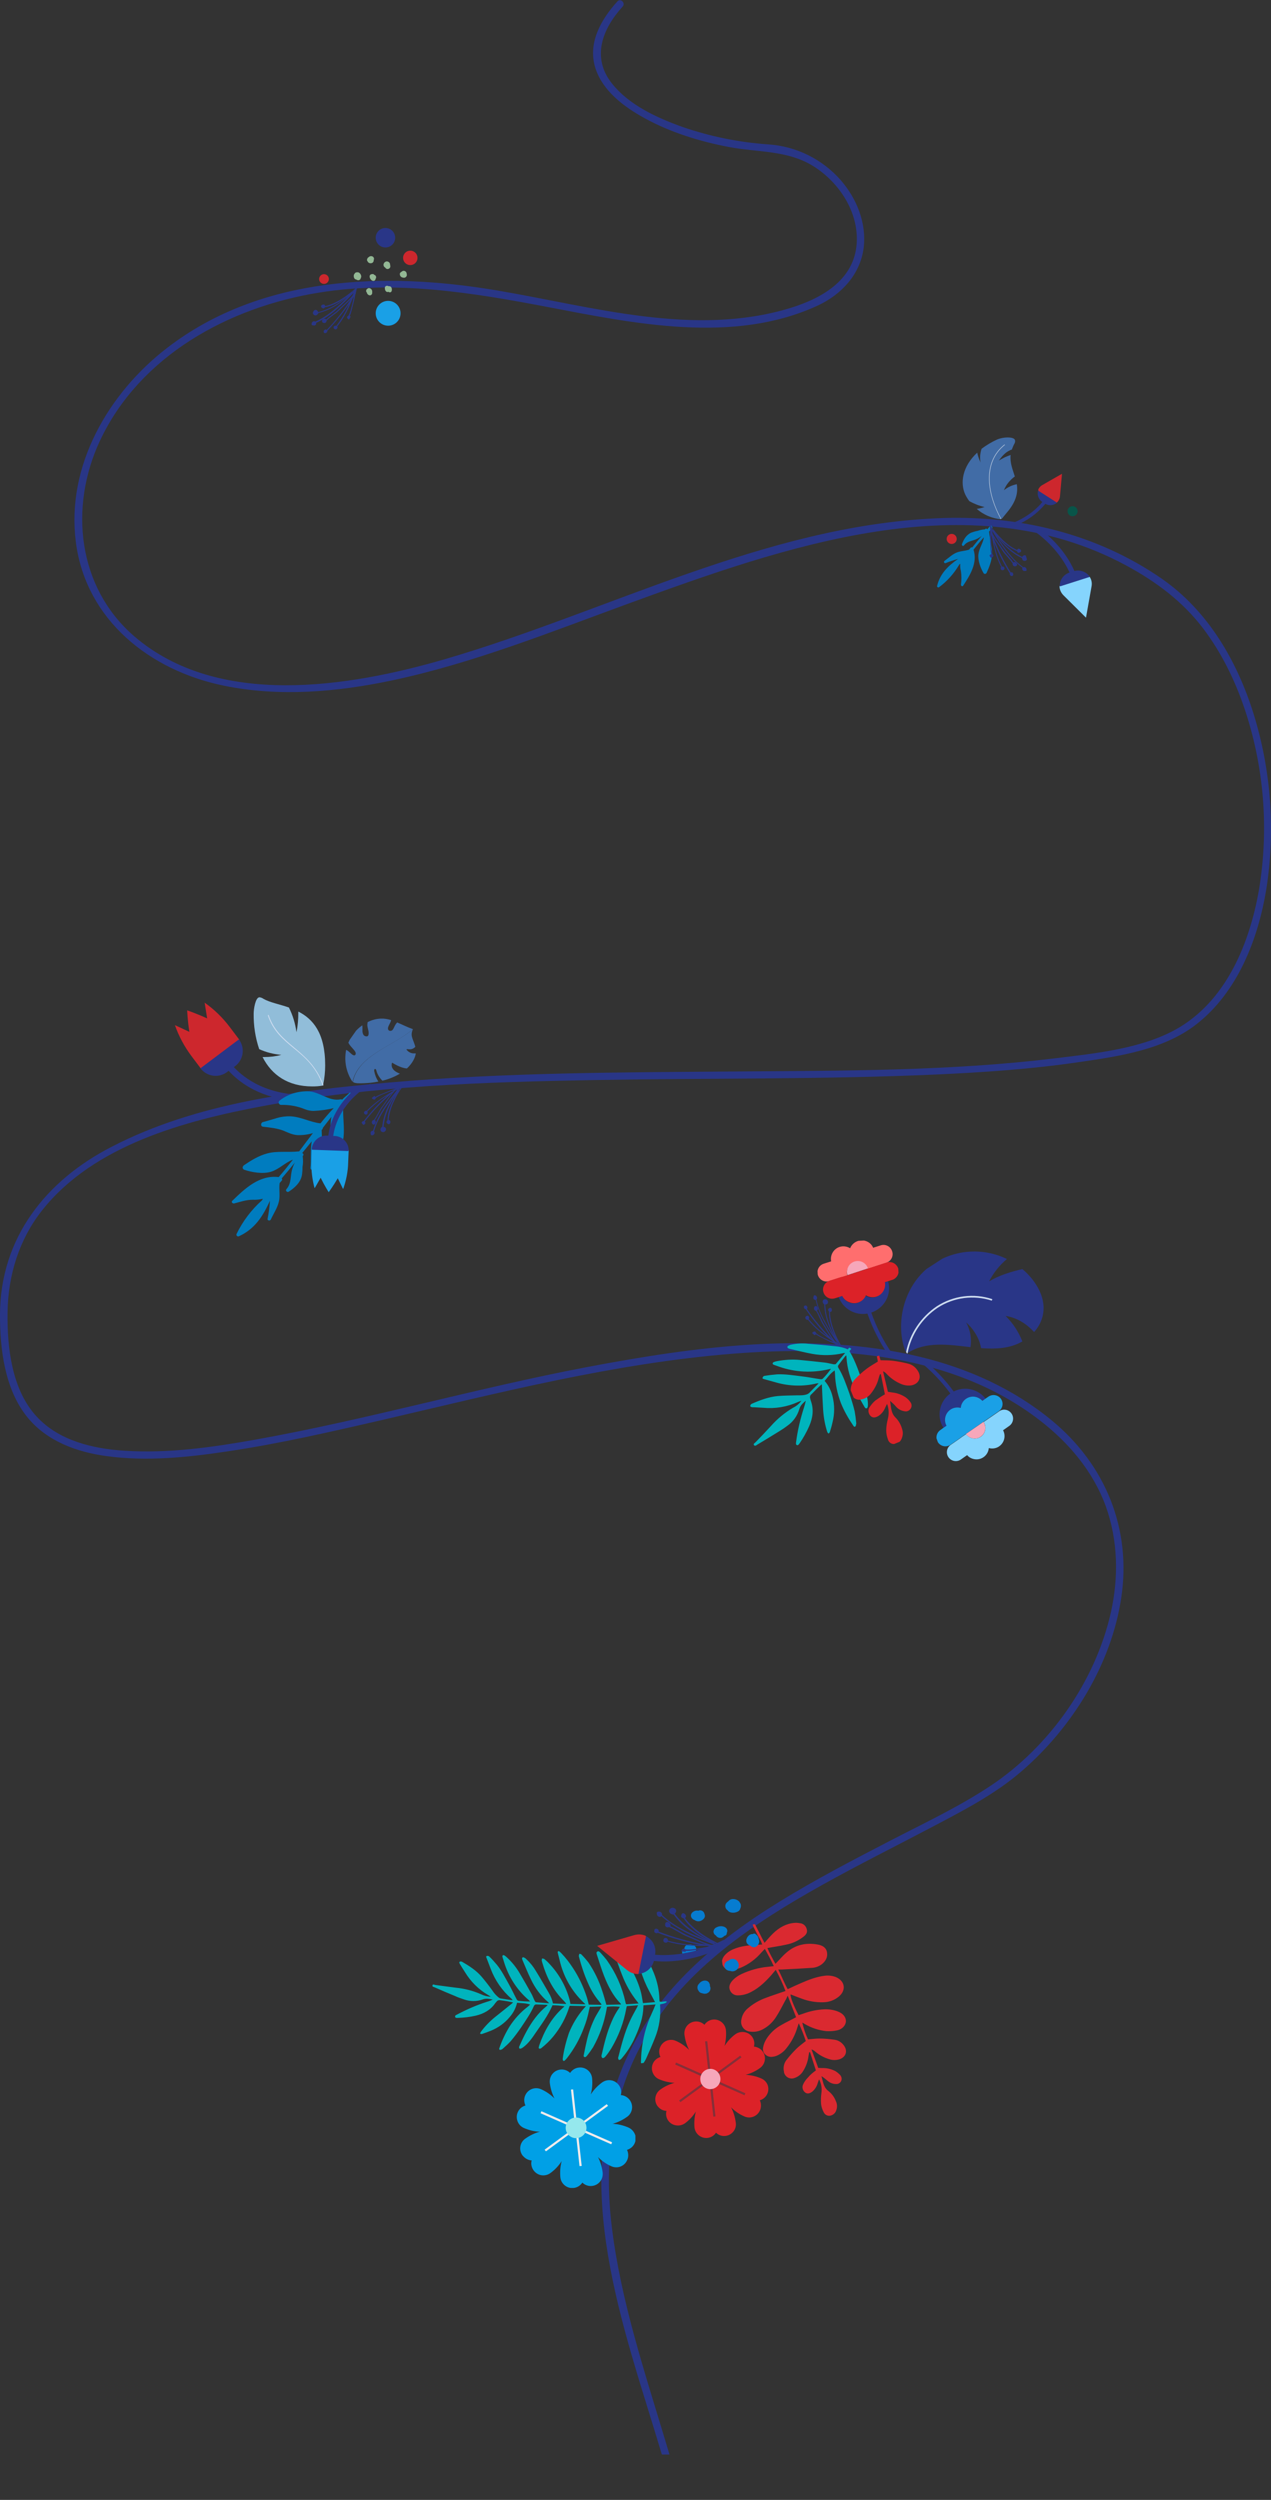 <?xml version="1.0" encoding="utf-8"?>
<!-- Generator: Adobe Illustrator 27.1.1, SVG Export Plug-In . SVG Version: 6.00 Build 0)  -->
<svg version="1.1" id="Layer_1" xmlns="http://www.w3.org/2000/svg" xmlns:xlink="http://www.w3.org/1999/xlink" x="0px" y="0px"
	 viewBox="0 0 757.1 1489" style="enable-background:new 0 0 757.1 1489;" xml:space="preserve">
<rect x="0" y="0" width="757.1" height="1489" fill="#333333" stroke="none"/>
<style type="text/css">
	.st0{clip-path:url(#SVGID_00000098194989350164860810000006365779604202928001_);}
	.st1{fill:#293687;}
	.st2{clip-path:url(#SVGID_00000057150676956027866010000010485402149472094089_);}
	.st3{fill:#CD272D;}
	.st4{fill:#1AA0E6;}
	.st5{fill:#085549;}
	.st6{clip-path:url(#SVGID_00000021107552861740304350000017497023296397938076_);}
	.st7{clip-path:url(#SVGID_00000011709913779465426700000004698089057282985869_);}
	.st8{clip-path:url(#SVGID_00000059305490135822696540000017861435531299569051_);}
	.st9{clip-path:url(#SVGID_00000121980329974066821730000014381754662999155876_);}
	.st10{clip-path:url(#SVGID_00000135673379859433967030000012713116841265178524_);}
	.st11{fill:#DA2930;}
	.st12{clip-path:url(#SVGID_00000155107187273198747140000000643406885001603514_);}
	.st13{clip-path:url(#SVGID_00000052785326057354449740000015050586734187631024_);}
	.st14{clip-path:url(#SVGID_00000136403348639571144710000003094840729705795767_);}
	.st15{fill:#067CD0;}
	.st16{clip-path:url(#SVGID_00000030458028341184608710000010158709187158914971_);}
	.st17{fill:#DC2228;}
	.st18{fill:#842F38;}
	.st19{clip-path:url(#SVGID_00000165231082561067341160000008420961972439392689_);}
	.st20{fill:#F6A7BA;}
	.st21{clip-path:url(#SVGID_00000057842215957439498590000000305713861170128548_);}
	.st22{fill:#91BDD9;}
	.st23{fill:#CDDCF0;}
	.st24{clip-path:url(#SVGID_00000028300561153786304230000010650862932151133886_);}
	.st25{fill:#416CA6;}
	.st26{fill:#B3C4DB;}
	.st27{clip-path:url(#SVGID_00000165934981440770899640000000536447263329619122_);}
	.st28{clip-path:url(#SVGID_00000047044110640341430000000004589203122598605208_);}
	.st29{clip-path:url(#SVGID_00000018216913217116598180000016353963821724362926_);}
	.st30{clip-path:url(#SVGID_00000060747525506981144880000003337890173729040308_);}
	.st31{clip-path:url(#SVGID_00000006671057777947966670000004263323618709163420_);}
	.st32{fill:#00B4BD;}
	.st33{clip-path:url(#SVGID_00000110443158774408983400000014319679127973914781_);}
	.st34{clip-path:url(#SVGID_00000147195722586776472780000009789903528268817303_);}
	.st35{clip-path:url(#SVGID_00000049194742215739474830000015473658997815990462_);}
	.st36{fill:#93B895;}
	.st37{clip-path:url(#SVGID_00000129178406165656583310000005647502335726653354_);}
	.st38{fill:#FF6E6E;}
	.st39{fill:#FFF5E7;}
	.st40{clip-path:url(#SVGID_00000004525473382510750330000008260222969599231406_);}
	.st41{fill:#85D4FD;}
	.st42{clip-path:url(#SVGID_00000103965335261345077580000013833247220646826915_);}
	.st43{clip-path:url(#SVGID_00000033330503195152711430000008477406284438549889_);}
	.st44{clip-path:url(#SVGID_00000105387525493804989950000009674565042281344435_);}
	.st45{clip-path:url(#SVGID_00000070079244132634188120000012199017989404479915_);}
	.st46{fill:#007CBF;}
	.st47{clip-path:url(#SVGID_00000149348456414408214980000006789047040115850154_);}
	.st48{clip-path:url(#SVGID_00000136386026288218393890000005010291409433364406_);}
	.st49{clip-path:url(#SVGID_00000004512087754937218170000001112679980691986075_);}
	.st50{clip-path:url(#SVGID_00000023969274239776271950000003229907151805358211_);}
	.st51{clip-path:url(#SVGID_00000154416246295838915980000004057142155953181580_);}
	.st52{clip-path:url(#SVGID_00000182508003064348988810000005029588976811784841_);}
	.st53{clip-path:url(#SVGID_00000065792138426587192460000000981065702607747250_);}
	.st54{clip-path:url(#SVGID_00000152243064899783410110000018035833250691700123_);}
	.st55{fill:#00A0E6;}
	.st56{fill:#F2ECEC;}
	.st57{clip-path:url(#SVGID_00000075134946403735931880000001338667745152154245_);}
	.st58{fill:#95E8ED;}
	.st59{clip-path:url(#SVGID_00000047024059848871939520000009510371448221810058_);}
	.st60{clip-path:url(#SVGID_00000093862056695444566430000011860874735464429229_);}
	.st61{clip-path:url(#SVGID_00000067206223583693452570000016999093846126996923_);}
	.st62{clip-path:url(#SVGID_00000018937420405425622480000004326557328099036330_);}
	.st63{clip-path:url(#SVGID_00000173864025042057215180000017070723016156263572_);}
	.st64{clip-path:url(#SVGID_00000173119609116604934390000001576357433429422012_);}
	.st65{clip-path:url(#SVGID_00000082332041482961024830000005771522003817948808_);}
	.st66{clip-path:url(#SVGID_00000109711009880745147660000002095122929808824998_);}
	.st67{clip-path:url(#SVGID_00000135660952097832877040000017664624810326005423_);}
</style>
<g id="Group_250">
	<g id="Group_139">
		<g>
			<defs>
				
					<rect id="SVGID_1_" x="183.2" y="172.5" transform="matrix(0.485 -0.875 0.875 0.485 -56.993 269.18)" width="33.5" height="20.9"/>
			</defs>
			<clipPath id="SVGID_00000135668383243258288990000006403613663994886842_">
				<use xlink:href="#SVGID_1_"  style="overflow:visible;"/>
			</clipPath>
			<g style="clip-path:url(#SVGID_00000135668383243258288990000006403613663994886842_);">
				<g id="Group_47">
					<path id="Path_12" class="st1" d="M189.5,185.9c-0.1-0.4-0.3-0.7-0.6-1c-0.6-0.5-1.5-0.4-2,0.2c-0.6,0.5-0.7,1.4-0.3,2
						c0.4,0.7,1.3,1,2,0.6c0.2-0.1,0.4-0.3,0.6-0.5c0,0,0,0,0.1-0.1c0.2-0.2,0.3-0.4,0.4-0.7c6.4-1.4,12.4-5.2,17.4-9.5
						c-5.7,5.8-12,11.5-19.3,14.7c-0.7-0.6-1.9-0.1-2.1,0.9c-0.1,0.1-0.1,0.3-0.1,0.5c0,0,0,0,0,0.1s0,0,0,0.1
						c0,0.2,0.1,0.4,0.3,0.5c0,0,0,0,0.1,0c0.1,0,0.2,0.1,0.3,0.1c0.1,0,0.1,0,0.2,0c0.4,0.1,0.8,0.1,1.1,0c0.6-0.2,0.9-0.9,0.7-1.5
						c8.6-3.8,15.8-11.1,22.3-17.8c-0.2,0.5-0.4,1-0.6,1.5c-2.4,3.1-5.5,5.5-8.3,8.3c-2.3,2.2-5.1,3.8-7.4,6
						c-0.5-0.7-1.6-0.4-2.2,0.2c-0.4,0.4-0.4,1.1,0,1.5c0.2,0.2,0.4,0.3,0.6,0.3c0,0,0.1,0,0.1,0c0.1,0.1,0.2,0.1,0.3,0.1
						c0.7,0.1,1.4-0.5,1.4-1.2c0-0.1,0-0.1,0-0.2c2.2-2.3,5.3-3.9,7.6-6.2c2.3-2.3,4.7-4.3,6.9-6.6c-4.2,6.6-9,12.7-14.4,18.3
						c-0.4-0.4-1-0.3-1.4,0.1c0,0,0,0.1-0.1,0.1c-0.4,0.4-0.4,1.1-0.1,1.5c0.1,0.1,0.1,0.1,0.2,0.1c0.6,0.4,1.3-0.1,1.7-0.6
						c0.1-0.2,0.1-0.4,0-0.6c4.8-5,9.2-10.4,13.1-16.1c-2,4.7-4.6,9.1-7.7,13.1c-0.2-0.1-0.5-0.2-0.7-0.1c-0.6,0.1-1,0.7-0.9,1.3
						c0,0,0,0,0,0c0.2,0.6,0.7,0.9,1.3,0.9c0.4-0.1,0.8-0.4,0.9-0.8l0.1-0.1c0.1-0.2,0.1-0.4,0-0.6c0,0,0,0-0.1-0.1
						c0,0-0.1-0.1-0.1-0.1c4.1-4.9,6.8-10.7,9.2-16.6c0.2-0.4,0.4-0.8,0.7-1.1c-0.2,1-0.4,2.1-0.6,3.1c-0.6,2.4-1.3,6-2.6,8.2
						c-0.2,0.1-0.3,0.1-0.5,0.3c-0.7,0.6,0,1.4,0.5,1.8c0.2,0.1,0.6,0.1,0.8-0.1c0.2-0.1,0.4-0.3,0.5-0.5v0c0.1-0.1,0.1-0.1,0.2-0.2
						c0.1-0.2,0.1-0.6-0.1-0.8c-0.2-0.2-0.4-0.4-0.6-0.4c1-1.9,1.3-4.2,1.9-6.2c0.6-2.2,1.1-4.4,1.5-6.7c0.1-0.1,0.1-0.2,0.2-0.3
						c0.1-0.1,0.1-0.2,0-0.3c0.2-0.7,0.3-1.4,0.5-2.1c0-0.1,0-0.1,0-0.2l0.1-0.4c0.2-0.2,0.4-0.4,0.6-0.6c0.1-0.1,0.1-0.3-0.1-0.4
						c-0.1-0.1-0.3-0.1-0.4,0c-0.1,0.1-0.2,0.2-0.2,0.2c-0.1-0.1-0.3,0-0.3,0.1c0,0,0,0,0,0l-0.1,0.2c-4.7,4.4-11.9,9.5-18.3,10.8
						c0-0.1-0.1-0.3-0.1-0.4c-0.4-0.9-1.8-0.5-2.2,0.1c-0.4,0.6,0.1,1.3,0.7,1.5h0c0.1,0.2,0.4,0.3,0.6,0.2c0.4-0.1,0.7-0.4,0.9-0.7
						c4.9-0.9,10-3.8,14.3-7.1C202.3,180.4,196.1,184.4,189.5,185.9 M210.8,173l-1.1,1.1c0-0.1-0.1-0.1-0.1-0.1
						c0.4-0.4,0.9-0.8,1.3-1.1L210.8,173"/>
				</g>
			</g>
		</g>
	</g>
	<g id="Group_46">
		<g>
			<defs>
				<rect id="SVGID_00000183221346335461823970000010057834851859337631_" width="757.1" height="1614"/>
			</defs>
			<clipPath id="SVGID_00000070120800190772072850000006094009311213861529_">
				<use xlink:href="#SVGID_00000183221346335461823970000010057834851859337631_"  style="overflow:visible;"/>
			</clipPath>
			<g style="clip-path:url(#SVGID_00000070120800190772072850000006094009311213861529_);">
				<path class="st1" d="M746.7,425.1c-9.8-31.4-27.1-61.2-54.5-80.3c-39.5-27.4-86.7-38.3-134.3-36.1
					c-102.5,4.6-195.9,55.6-292.8,83.9c-57.4,16.7-135.1,29.3-185-13.5c-34-29.2-39-77.1-20.6-116.5c23.8-50.8,76.9-79.7,130.5-88.3
					c45.7-7.4,90.9-0.1,135.9,8.5c51.8,9.9,111,22.4,161.2-0.8c14.2-6.6,25.4-18.6,27.4-34.6c1.7-14.6-4.2-29.2-13.7-40.1
					c-11-12.5-26.5-20.2-43.2-21.3c-17.4-1.2-34.6-4.7-51.1-10.4c-15.1-5.4-31.8-13-42-25.9c-12.3-15.5-5.7-32.5,6.4-45.8
					c1.9-2.1-1.2-5.1-3.1-3.1l0,0c-9.8,10.8-17.9,24.9-13.1,39.9c4.4,13.6,17.1,23,29.1,29.6c15.6,8.6,33.1,14,50.6,17.3
					c17,3.2,34.5,1.8,49.8,11.2c15,9.3,26.5,26.1,26.2,44.2c-0.4,23-20.1,34.5-39.8,40.5c-57.2,17.4-117.7-0.9-174.5-10.5
					c-66.8-11.3-140.6-8.8-196.4,34.1c-35.2,27-60.4,70.5-54.5,115.9c6,46.4,44.2,76.4,88.1,85.4c33,6.8,67.4,3.8,100.1-3.1
					c48.2-10.2,94.5-28.8,140.7-45.7c92.2-33.6,203-73.4,296.7-22.8c17.8,9.6,33.8,21.5,46.1,37.8c10.6,14.1,18.5,30.1,24.2,46.8
					c11.9,35,14.9,72.4,8.8,108.8c-5.4,30.8-18.7,64-46.5,81.2c-21.4,13.2-50.8,16-75.3,19c-62.7,7.6-126.3,7.3-189.4,7.8
					c-69,0.5-138.2,0.6-207.1,6.6c-55.5,4.8-114.7,12.2-164.8,38.1C27.4,703,0.2,737.3,0,782.8c-0.1,20.6,2.8,44.6,16.2,61.2
					c11.6,14.4,29.5,20.9,47.3,23.3c24,3.3,48.7,0.7,72.5-2.9c31-4.6,61.5-11.7,92-18.7c68.9-16,138-33.8,208.6-39.4
					c62.4-4.9,130.9-0.2,182.4,39.4c17.5,13.4,32.1,30.6,39.7,51.5c7.3,20.3,7.7,42.4,3,63.3c-9.3,41.1-36.4,79.6-71.4,103
					c-18.9,12.6-39.8,22.4-59.9,32.8c-22.4,11.6-44.7,23.2-66.1,36.4c-37.7,23.2-72.1,52-91,93c-34.8,75.4-1.5,161.2,20.6,235.1
					c0.1,0.4,0.2,0.8,0.4,1.2h4.5c-0.7-2.3-1.4-4.6-2.1-7c-12.7-42.3-27-84.9-32.3-128.9c-4.7-38.8-0.1-77.8,19.8-112.1
					c24.2-41.7,64.6-68.4,105.8-91.4c21.7-12.1,44-23.2,66-34.8c18.2-9.6,36.6-19.1,52.3-32.6c30.3-26.1,53.6-63.6,59.6-103.5
					c6.2-41-9.4-79.2-41.2-105.5c-22.8-18.9-50.2-31.2-78.9-38.1c-64.6-15.4-133.4-6.1-197.8,6.1c-66.2,12.6-131.1,31.3-197.4,43.2
					c-25.7,4.6-52.2,8.4-78.4,6.7c-18.8-1.2-39-5.9-52.3-20.3c-14.9-16-17.7-41.2-17.4-62.2c0.3-22,6.9-43.4,20.6-60.7
					c30.8-38.9,85.1-53.4,131.6-62.1c64.9-12.2,131.6-14.3,197.6-15.5c67.9-1.2,135.8-0.3,203.6-3.3c28.2-1.3,56.3-3.2,84.3-7.3
					c24.1-3.5,51-7.3,70.7-22.8c24.4-19.2,36.5-50.5,41.4-80.2C759.8,494.7,757.2,458.9,746.7,425.1L746.7,425.1z"/>
			</g>
		</g>
	</g>
	<circle id="Ellipse_19" class="st3" cx="193" cy="166.2" r="2.9"/>
	<circle id="Ellipse_21" class="st3" cx="244.4" cy="153.6" r="4.3"/>
	<circle id="Ellipse_20" class="st4" cx="231.2" cy="186.6" r="7.4"/>
	<circle id="Ellipse_10" class="st5" cx="638.9" cy="304.5" r="3"/>
	<g id="Group_80">
		<g id="Group_73">
			<g>
				<defs>
					
						<rect id="SVGID_00000145771785567164698100000002895241125195510437_" x="618.2" y="283.1" transform="matrix(0.993 -0.122 0.122 0.993 -30.852 78.459)" width="15.5" height="16.7"/>
				</defs>
				<clipPath id="SVGID_00000157993448737851662790000013937650658290522017_">
					<use xlink:href="#SVGID_00000145771785567164698100000002895241125195510437_"  style="overflow:visible;"/>
				</clipPath>
				<g style="clip-path:url(#SVGID_00000157993448737851662790000013937650658290522017_);">
					<g id="Group_72">
						<path id="Path_20" class="st3" d="M631.4,295.6l1.2-13.4l-11.7,6.7c-1.3,0.7-2.3,2-2.7,3.4l11.2,7.2
							C630.6,298.4,631.3,297,631.4,295.6"/>
					</g>
				</g>
			</g>
		</g>
		<g id="Group_75">
			<g>
				<defs>
					
						<rect id="SVGID_00000006688961574804237760000013682772137934795417_" x="599.3" y="292.6" transform="matrix(0.993 -0.122 0.122 0.993 -32.251 77.148)" width="30.6" height="19.2"/>
				</defs>
				<clipPath id="SVGID_00000078744764146109531520000012541986130531978672_">
					<use xlink:href="#SVGID_00000006688961574804237760000013682772137934795417_"  style="overflow:visible;"/>
				</clipPath>
				<g style="clip-path:url(#SVGID_00000078744764146109531520000012541986130531978672_);">
					<g id="Group_74">
						<path id="Path_21" class="st1" d="M605.1,313C604,312.9,606.2,313.1,605.1,313c6.8-2.8,12.9-7.2,17.6-12.9
							c2.2,1.3,5,1,6.9-0.7l-11.2-7.2c-0.8,2.5,0.2,5.3,2.5,6.8h0c-2.7,3.4-9.1,9.7-20.5,13.6"/>
					</g>
				</g>
			</g>
		</g>
	</g>
	<g id="Group_144">
		<g>
			<defs>
				
					<rect id="SVGID_00000037680633144441585260000005645120207367324306_" x="434.4" y="1143.6" transform="matrix(0.993 -0.122 0.122 0.993 -143.125 66.198)" width="70.4" height="119.1"/>
			</defs>
			<clipPath id="SVGID_00000036221805782009764710000015597739300795456674_">
				<use xlink:href="#SVGID_00000037680633144441585260000005645120207367324306_"  style="overflow:visible;"/>
			</clipPath>
			<g style="clip-path:url(#SVGID_00000036221805782009764710000015597739300795456674_);">
				<g id="Group_57">
					<g id="Group_56">
						<g>
							<defs>
								
									<rect id="SVGID_00000150798340887310555340000008291320061507661731_" x="434.4" y="1143.6" transform="matrix(0.993 -0.122 0.122 0.993 -143.125 66.198)" width="70.4" height="119.1"/>
							</defs>
							<clipPath id="SVGID_00000166642412122592468130000004134754822811910576_">
								<use xlink:href="#SVGID_00000150798340887310555340000008291320061507661731_"  style="overflow:visible;"/>
							</clipPath>
							<g style="clip-path:url(#SVGID_00000166642412122592468130000004134754822811910576_);">
								<g id="Group_55">
									<g id="Group_54">
										<g id="Group_53">
											<g>
												<defs>
													
														<rect id="SVGID_00000082356914102341953920000017023992944121787028_" x="434.4" y="1143.6" transform="matrix(0.993 -0.122 0.122 0.993 -143.125 66.198)" width="70.4" height="119.1"/>
												</defs>
												<clipPath id="SVGID_00000144325111138028339520000016452121367360350599_">
													<use xlink:href="#SVGID_00000082356914102341953920000017023992944121787028_"  style="overflow:visible;"/>
												</clipPath>
												<g style="clip-path:url(#SVGID_00000144325111138028339520000016452121367360350599_);">
													<g id="Group_52">
														<path id="Path_14" class="st11" d="M486,1233.2l-3.5-10.9l-0.5,0.1c-0.1,0.8-0.3,1.6-0.4,2.3
															c-0.4,3.2-1.5,6.2-3.2,8.9c-1.2,2-3.1,3.5-5.4,4.2c-2.5,0.8-5.1-0.6-5.9-3.1c-0.1-0.2-0.1-0.4-0.1-0.7
															c-0.6-2.6,0-5.3,1.7-7.3c1.7-2.2,3.6-4.3,5.6-6.3c1.7-1.7,3.7-3.1,5.7-4.7c-1.2-3.6-2.6-7.2-4.2-10.6
															c-0.4,1.2-0.6,1.8-0.8,2.4c-1.3,4.5-3.5,8.7-6.4,12.3c-1.5,2-3.5,3.6-5.8,4.6c-0.9,0.4-1.9,0.6-2.9,0.7
															c-2.6,0.3-5.1-1.5-5.4-4.1c-0.1-0.6,0-1.2,0.1-1.7c0.3-1.7,1-3.3,1.9-4.8c2.2-3.5,5.3-6.4,9-8.4
															c2.7-1.6,5.6-2.9,8.7-4.6l-5-12.8c-0.6,1.3-0.9,2.1-1.4,2.8c-1.8,3.3-3.5,6.8-5.6,10c-2,3.1-4.7,5.6-8,7.3
															c-2.2,1.2-4.8,1.6-7.2,1.3c-3.3-0.2-5.8-3-5.5-6.3c0-0.2,0-0.5,0.1-0.7c0.4-2.8,1.8-5.2,4-7c3.2-2.7,6.8-4.8,10.8-6.2
															c3.1-1.2,6.3-2.2,9.4-3.3c0.6-0.2,1.2-0.4,2.1-0.7c-1.6-4.3-3.6-8.5-5.8-12.6c-1,1.2-1.9,2.2-2.7,3.2
															c-4,4.5-8.4,8.6-14,10.9c-1.9,0.7-3.8,1.1-5.8,1.1c-2.1,0.1-4-1.1-4.8-3.1c-0.9-2.1,0-3.9,1.3-5.5
															c1.6-1.8,3.6-3.2,5.8-4.2c4.8-2.2,10-3.7,15.3-4.2c1.1-0.1,2.3-0.3,3.7-0.4c-1.6-3.6-3.4-6.8-5.3-10.3
															c-0.8,0.8-1.4,1.5-2,2.1c-3.3,3.9-7.6,7.1-12.3,9.1c-1.7,0.7-3.5,1.1-5.3,1.4c-2.1,0.4-4.3-0.6-5.3-2.5
															c-1.2-2.1-0.6-4.1,0.6-5.8c1.5-1.9,3.5-3.3,5.8-4.2c4.3-1.8,8.8-2.2,13.4-2.5l3.5-0.2c-0.2-0.7-0.5-1.3-0.7-1.9
															c-1.5-2.8-3-5.6-4.4-8.4c-0.3-0.7-0.5-1.4-0.7-2.2c1.5-0.1,1.8,0.9,2.1,1.6c1.2,2.3,2.4,4.6,3.5,6.9
															c0.5,1,1.1,2,1.6,3c1.8-2,3.3-3.9,5.1-5.6c3.6-3.5,7.8-5.9,12.9-6.3c1.2-0.1,2.5,0.1,3.7,0.3c1.8,0.4,3.1,1.8,3.5,3.6
															c0.5,1.9-0.5,3.2-1.9,4.3c-3.1,2.4-6.7,4.1-10.5,4.8c-3.5,0.8-7.2,1.3-11.1,2c1.4,3.3,3.2,6.4,4.8,9.4
															c2.3-2.3,4.3-4.8,6.7-6.8c5.3-4.6,11.6-5.9,18.4-4.7c2.7,0.5,5,1.6,5.6,4.5c0.6,3-0.8,5.4-3,7.2
															c-1.7,1.3-3.8,2.1-6,2.2c-6,0.4-11.9,0.7-17.9,1c-0.6,0-1.1,0-2.1,0c2,4,3.5,7.9,5.6,11.7c2.8-1.3,5.3-2.5,7.9-3.6
															c4.6-2,9.2-3.8,14.2-4.4c2.2-0.3,4.5,0,6.6,0.8c5.4,2.3,6.3,7.7,1.9,11.5c-2.7,2.3-6.1,3.5-9.6,3.5
															c-4.2,0.1-8.5-0.6-12.5-2.1c-2.3-0.8-4.5-1.7-6.8-2.6c-0.1,1.8,1.9,6.9,4.8,12.4c0.9-0.3,1.8-0.6,2.7-0.9
															c4-1.5,8.3-2.4,12.6-2.6c2.8-0.1,5.5,0.3,8.1,1.3c3.1,1.2,4.8,3.3,4.8,5.8c-0.1,2.3-2,4.7-5.1,5.4
															c-2.2,0.5-4.4,0.6-6.6,0.5c-4.6-0.5-9.1-2-13.1-4.4c-0.4-0.2-0.6-0.5-1.2-0.6c0.8,3.4,1.9,6.7,3.4,9.9
															c2.4-0.2,4.6-0.5,6.8-0.5c3,0,6,0.3,8.9,0.7c2.2,0.3,4.1,1.4,5.5,3.2c2.6,3.2,1.6,7-2.3,8.4c-1.9,0.6-4,0.7-5.9,0.1
															c-3.3-0.9-6.4-2.6-8.9-4.8c-0.6-0.5-1.3-0.9-2-1.1l4,11l2.5,0.1c2.7-0.1,5.3,0.6,7.7,1.8c1.1,0.7,2.1,1.5,3,2.5
															c1.1,1.4,1,3.4-0.4,4.5c-0.6,0.5-1.4,0.8-2.2,0.7c-1.9,0-3.6-0.7-5-1.9c-1.2-1-2.4-2-3.7-2.8c1,3.2,1.1,6.6,4.2,8.9
															c2,1.6,3.5,3.6,4.4,6c0.9,1.8,0.9,3.9,0.1,5.8c-0.6,1.6-2.1,2.7-3.8,2.9c-1.6,0.1-3-0.8-3.6-2.2
															c-0.8-1.5-1.3-3.1-1.5-4.7c-0.2-2.2-0.1-4.5,0.2-6.7c0.4-2.8-0.1-5.6-1.4-8.1c-0.3,0.9-0.6,1.5-0.8,2.2
															c-0.5,1.9-1.6,3.7-3.1,5c-1.6,1.3-3.1,1.6-4.3,0.7c-1.4-1-2-2.8-1.5-4.4c0.7-1.7,1.7-3.2,3-4.5
															C482.6,1235.8,484.3,1234.4,486,1233.2"/>
													</g>
												</g>
											</g>
										</g>
									</g>
								</g>
							</g>
						</g>
					</g>
				</g>
			</g>
		</g>
	</g>
	<circle id="Ellipse_18" class="st1" cx="229.6" cy="141.6" r="5.8"/>
	<g id="Group_172">
		<g>
			<defs>
				
					<rect id="SVGID_00000065789665866594164330000009902742157822969992_" x="402.5" y="1134" transform="matrix(0.848 -0.53 0.53 0.848 -548.296 402.154)" width="48.7" height="45.6"/>
			</defs>
			<clipPath id="SVGID_00000171677821409706861180000017024065856943419802_">
				<use xlink:href="#SVGID_00000065789665866594164330000009902742157822969992_"  style="overflow:visible;"/>
			</clipPath>
			<g style="clip-path:url(#SVGID_00000171677821409706861180000017024065856943419802_);">
				<g id="Group_171">
					<g id="Group_170">
						<g>
							<defs>
								
									<rect id="SVGID_00000003822967097376774310000010737636836336648071_" x="402.5" y="1134" transform="matrix(0.848 -0.53 0.53 0.848 -548.296 402.154)" width="48.7" height="45.6"/>
							</defs>
							<clipPath id="SVGID_00000064342286839699487280000017562396151498814608_">
								<use xlink:href="#SVGID_00000003822967097376774310000010737636836336648071_"  style="overflow:visible;"/>
							</clipPath>
							<g style="clip-path:url(#SVGID_00000064342286839699487280000017562396151498814608_);">
								<g id="Group_169">
									<g id="Group_168">
										<g id="Group_167">
											<g>
												<defs>
													
														<rect id="SVGID_00000108309850265606993790000016941062231059894422_" x="402.5" y="1134" transform="matrix(0.848 -0.53 0.53 0.848 -548.296 402.154)" width="48.7" height="45.6"/>
												</defs>
												<clipPath id="SVGID_00000163789697431026731340000000788395653288121238_">
													<use xlink:href="#SVGID_00000108309850265606993790000016941062231059894422_"  style="overflow:visible;"/>
												</clipPath>
												<g style="clip-path:url(#SVGID_00000163789697431026731340000000788395653288121238_);">
													<g id="Group_166">
														<path id="Path_50" class="st15" d="M440.2,1138.1c0.4-0.4,0.7-0.9,0.8-1.4c0.6-1.3,0.4-2.8-0.5-3.9
															c-1.2-1.3-2.9-1.9-4.7-1.6c-0.8,0.2-1.5,0.6-2,1.3c-0.6,0.4-1,0.8-1.4,1.4c-0.7,1.3-0.3,3.1,1,3.9
															C434.6,1139.7,438.3,1139.7,440.2,1138.1"/>
														<path id="Path_51" class="st15" d="M417.4,1144.1c0.8-0.3,1.6-0.9,2.1-1.6c0.2-0.4,0.4-0.8,0.4-1.3
															c0-0.4-0.1-0.9-0.3-1.3c-0.3-1.4-1.7-2.3-3.1-2c-0.2,0-0.3,0.1-0.5,0.2c-2.2-0.6-5.3,1.4-4.2,3.9
															c0.4,0.8,1.1,1.4,1.9,1.6C414.8,1144.4,416.2,1144.6,417.4,1144.1"/>
														<path id="Path_52" class="st15" d="M430.6,1153.8c0.3-0.2,0.6-0.4,0.8-0.7c0.2-0.1,0.4-0.1,0.5-0.2
															c0.7-0.2,1.1-0.9,1-1.6c0.7-1.2,0.3-2.6-0.9-3.3c0,0-0.1,0-0.1-0.1c-1.5-0.8-3.4-0.8-4.9,0c-1.1,0.4-1.8,1.3-2,2.5
															c0,1,0.5,1.9,1.4,2.4C427.4,1154.3,429.2,1154.7,430.6,1153.8C430.6,1153.8,430.6,1153.8,430.6,1153.8"/>
														<path id="Path_53" class="st15" d="M452.2,1156c0-0.4-0.2-0.8-0.3-1.2c-0.1-1-0.6-1.9-1.5-2.5c-0.5-0.7-1.4-0.8-2-0.3
															c0,0,0,0,0,0c0,0-0.1,0-0.1,0c-2.2-0.2-4.1,2.5-3.7,4.5c0.2,1.2,1.2,2.1,2.4,2.4c0.4,0.4,0.8,0.7,1.3,0.8
															C450.4,1160.5,452.5,1158,452.2,1156"/>
														<path id="Path_54" class="st15" d="M439.9,1171.7c0.4-1.4,0-2.9-1-3.9c-1.3-1.4-3.5-1.4-4.8-0.1c0,0,0,0,0,0.1
															c-1.6,0.2-2.8,1.7-2.6,3.3c0.1,1.2,1,2.2,2.2,2.6c0.3,0.1,0.7,0.2,1.1,0.2c0.4,0.1,0.8,0.2,1.2,0.3
															C437.6,1174.3,439.3,1173.3,439.9,1171.7"/>
														<path id="Path_55" class="st15" d="M413.3,1163.3c0.1-0.1,0.3-0.2,0.4-0.3c0.8-0.6,1.2-1.6,1-2.6
															c-0.3-1.1-1.2-1.8-2.3-2c-1.2-0.4-2.5-0.4-3.6,0.2c-0.7,0.5-1.1,1.3-1.2,2.2c-0.7,0.4-1.2,1.1-1.3,1.9
															c0,1,0.6,1.9,1.5,2.3c1.1,0.7,2.3,0.9,3.6,0.7C412.5,1165.3,413.2,1164.4,413.3,1163.3"/>
														<path id="Path_56" class="st15" d="M423.1,1185.2c0.2-0.7,0.2-1.5-0.2-2.2c0-0.4,0-0.8-0.1-1.1c0-0.2-0.1-0.3-0.2-0.4
															c-0.1-0.5-0.4-0.9-0.8-1.2c-1.7-1.3-4.3-0.4-5.4,1.3c-0.8,0.7-1.1,1.8-0.9,2.8c0,0.1,0,0.2,0.1,0.3c0,0,0,0.1,0,0.1
															c0,0,0,0,0,0c0.2,0.8,0.7,1.4,1.3,1.9c0.4,0.3,0.8,0.4,1.2,0.5c0.4,0.1,0.8,0.2,1.2,0.3
															C421.1,1187.7,422.6,1186.8,423.1,1185.2"/>
													</g>
												</g>
											</g>
										</g>
									</g>
								</g>
							</g>
						</g>
					</g>
				</g>
			</g>
		</g>
	</g>
	<g id="Group_113">
		<g id="Group_67">
			<g>
				<defs>
					<rect id="SVGID_00000163033922793552598050000010661164323968081320_" x="388.4" y="1202.8" width="69.4" height="70.6"/>
				</defs>
				<clipPath id="SVGID_00000165211375783556049200000013366558555937256638_">
					<use xlink:href="#SVGID_00000163033922793552598050000010661164323968081320_"  style="overflow:visible;"/>
				</clipPath>
				<g style="clip-path:url(#SVGID_00000165211375783556049200000013366558555937256638_);">
					<g id="Group_66">
						<path id="Path_17" class="st17" d="M453.5,1238c-2.9-1.3-6.1-2-9.3-2.2c3.1-0.8,6-2.2,8.6-4.1c3.1-2.3,3.8-6.7,1.5-9.8
							c-1.2-1.7-3.2-2.7-5.2-2.9c1-3.8-1.3-7.6-5.1-8.5c-2-0.5-4.2-0.1-5.9,1.1c-2.6,1.9-4.8,4.3-6.5,7c0.8-3.1,1.1-6.3,0.8-9.5
							c-0.4-3.8-3.9-6.6-7.7-6.2c-2.1,0.2-3.9,1.4-5.1,3.1c-2.8-2.7-7.2-2.6-9.9,0.1c-1.5,1.5-2.2,3.6-2,5.7
							c0.4,3.2,1.3,6.3,2.8,9.2c-2.3-2.3-4.9-4.1-7.9-5.4c-3.5-1.6-7.7,0-9.3,3.6c-0.9,1.9-0.8,4.1,0.1,6c-3.7,1.1-5.9,4.9-4.8,8.7
							c0.6,2,2,3.7,3.9,4.5c2.9,1.3,6.1,2,9.3,2.2c-3.1,0.8-6,2.2-8.6,4.1c-3.1,2.3-3.8,6.7-1.5,9.8l0,0c0.1,0.1,0.2,0.2,0.3,0.3
							c1.2,1.5,3,2.4,5,2.5c-1,3.8,1.3,7.6,5.1,8.5c2,0.5,4.2,0.1,5.9-1.1c2.6-1.9,4.8-4.3,6.5-7c-0.8,3.1-1.1,6.3-0.8,9.5
							c0.4,3.8,3.9,6.6,7.7,6.2c2.1-0.2,4-1.4,5.1-3.1c2.8,2.7,7.2,2.6,9.9-0.2c1.5-1.5,2.2-3.6,1.9-5.7c-0.4-3.2-1.3-6.3-2.8-9.2
							c2.3,2.3,4.9,4.1,7.9,5.4c3.5,1.6,7.7,0,9.3-3.6c0.8-1.9,0.8-4.1-0.1-6c3.7-1.1,5.9-4.9,4.8-8.7
							C456.9,1240.5,455.4,1238.8,453.5,1238"/>
					</g>
				</g>
			</g>
		</g>
		<g id="Group_70">
			<path id="Path_18" class="st18" d="M421.3,1215.8l-1.3,0.1l2.3,21.3l-19.6-8.7l-0.5,1.2l19.6,8.7l-17.3,12.7l0.8,1l17.3-12.7
				l2.3,21.3l1.3-0.1l-2.3-21.3l19.6,8.7l0.5-1.2l-19.6-8.7l17.3-12.7l-0.8-1l-17.3,12.7L421.3,1215.8L421.3,1215.8z"/>
			<g id="Group_69">
				<g>
					<defs>
						<rect id="SVGID_00000162326942589056893610000010372313840507087526_" x="402.2" y="1215.8" width="41.7" height="44.9"/>
					</defs>
					<clipPath id="SVGID_00000111174488265064448320000010916017160062484620_">
						<use xlink:href="#SVGID_00000162326942589056893610000010372313840507087526_"  style="overflow:visible;"/>
					</clipPath>
					<g style="clip-path:url(#SVGID_00000111174488265064448320000010916017160062484620_);">
						<g id="Group_68">
							<path id="Path_19" class="st20" d="M429.1,1237.6c0.4,3.3-2,6.3-5.3,6.7s-6.3-2-6.6-5.3c-0.4-3.3,2-6.3,5.3-6.7l0,0
								C425.7,1231.9,428.7,1234.3,429.1,1237.6L429.1,1237.6"/>
						</g>
					</g>
				</g>
			</g>
		</g>
	</g>
	<g id="Group_174">
		<g>
			<defs>
				<rect id="SVGID_00000034792224738477387930000008174171082921892766_" x="151.1" y="594.1" width="42.6" height="53.1"/>
			</defs>
			<clipPath id="SVGID_00000081607782788570093480000000011214155923160759_">
				<use xlink:href="#SVGID_00000034792224738477387930000008174171082921892766_"  style="overflow:visible;"/>
			</clipPath>
			<g style="clip-path:url(#SVGID_00000081607782788570093480000000011214155923160759_);">
				<g id="Group_173">
					<path id="Path_57" class="st22" d="M193.7,634.5c0,3.9-0.4,7.8-1.2,11.6c0,0.2-0.1,0.3-0.1,0.5l-0.2,0
						c-2.1,0.4-4.1,0.5-6.2,0.5c-14.4,0-24.1-6.7-29.6-17.5c0.3,0,0.7,0,1,0c3.4,0,6.9-0.4,10.2-1.3c-4.6-0.4-9.1-1.5-13.2-3.4
						c-2.3-6.8-3.4-14-3.3-21.2c0-2.5,1-9.7,3.5-9.7c0.8,0.1,1.6,0.4,2.3,0.9c3.8,2.2,9.5,3.2,15.2,5.2c2.3,4.6,3.8,9.5,4.5,14.7
						c0.8-3.8,1.1-7.7,1.1-11.7c0-0.2,0-0.4,0-0.6C186.3,606.9,193.7,615.1,193.7,634.5"/>
					<path id="Path_58" class="st23" d="M192.6,646.1c0,0.2-0.1,0.3-0.1,0.5l-0.2,0c-4.1-11.3-10.8-16.9-17.4-22.3
						c-6.3-5.2-12.2-10.1-15.4-19.6l0.5-0.2c3.1,9.3,9,14.2,15.2,19.4C181.7,629.4,188.4,634.9,192.6,646.1"/>
				</g>
			</g>
		</g>
	</g>
	<g id="Group_176">
		<g>
			<defs>
				
					<rect id="SVGID_00000111179150995325887280000007332729518295329960_" x="573.1" y="264.4" transform="matrix(0.906 -0.423 0.423 0.906 -65.45 277.628)" width="40.7" height="44.1"/>
			</defs>
			<clipPath id="SVGID_00000044169929428971069090000000295690737594093186_">
				<use xlink:href="#SVGID_00000111179150995325887280000007332729518295329960_"  style="overflow:visible;"/>
			</clipPath>
			<g style="clip-path:url(#SVGID_00000044169929428971069090000000295690737594093186_);">
				<g id="Group_175">
					<path id="Path_59" class="st25" d="M604.5,261.9c0.3,0.7,0.2,1.4-0.1,2.1c-0.7,1.2-1.2,2.5-1.7,3.8c-0.5,0.1-0.9,0.3-1.3,0.5
						c-2.6,1.2-4.7,3.6-6.4,6c1.2-0.7,2.5-1.4,3.7-2c1.1-0.5,2.2-0.9,3.3-1.3c-0.5,4.6,1.2,8.6,2.5,12.8c-2.9,2.1-5.2,4.9-6.5,8.2
						c1.1-0.9,2.4-1.7,3.7-2.3c1.3-0.6,2.6-1,4-1.3c0.7,4.7-0.1,9.9-5.6,16.5c-1.2,1.4-2.3,2.9-3.5,4.3c0,0-0.1,0.1-0.1,0.1
						c-0.1,0-0.2,0-0.2,0c-5.4-0.5-10.5-2.7-14.5-6.2c1.6-0.2,3.2-0.6,4.7-1.1c-3.2-0.7-6.2-1.9-9.1-3.5c-0.9-1.2-1.7-2.5-2.4-3.9
						c-3.2-6.9-1.8-16.7,7.1-25c0.4,1.9,1,3.7,1.8,5.4l0.2,0.5c-0.5-2.7-0.3-5.5,0.6-8.2c2.8-2.1,5.8-3.9,9-5.4
						C597.7,260.1,603.6,260.1,604.5,261.9"/>
					<path id="Path_60" class="st26" d="M596.5,309.2c-7.9-14.3-11.5-33.4,2.1-44.2l-0.2-0.3c-13.8,10.9-10.2,30.2-2.2,44.6
						c0.1,0,0.2,0,0.2,0L596.5,309.2"/>
				</g>
			</g>
		</g>
	</g>
	<g id="Group_178">
		<g>
			<defs>
				
					<rect id="SVGID_00000073684978249768199900000016857658799093354902_" x="531.7" y="746.8" transform="matrix(0.839 -0.545 0.545 0.839 -332.355 439.277)" width="87.2" height="67.6"/>
			</defs>
			<clipPath id="SVGID_00000042713986687114940060000014076133577612316852_">
				<use xlink:href="#SVGID_00000073684978249768199900000016857658799093354902_"  style="overflow:visible;"/>
			</clipPath>
			<g style="clip-path:url(#SVGID_00000042713986687114940060000014076133577612316852_);">
				<g id="Group_177">
					<path id="Path_61" class="st1" d="M578.1,802.4c0.8-5-0.1-10.2-2.6-14.7c2,1.7,3.7,3.7,5.1,5.9c1.9,2.9,3.2,6,3.8,9.4
						c8.7,0.6,17.1,0.3,24.6-4c-1.1-2.8-2.5-5.5-4.1-8c-1.7-2.6-3.7-5-5.9-7.2c6.7,1,12.5,4.7,17,9.6c6.5-7.3,8.1-17.6,1-28.5
						c-2.2-3.4-4.9-6.4-8-9c-6.9,1.6-13.8,3.7-19.8,7.3c2.6-5.1,6.2-9.6,10.6-13.3c-14-6.8-30.6-5.8-43.6,2.7
						c-18,11.7-23.7,36.3-16.3,53.8c0.2-0.2,0.5-0.3,0.7-0.5C551.7,798.8,565,800.9,578.1,802.4"/>
					<path id="Path_62" class="st23" d="M540.6,806.1c2.1-11.1,8.6-20.9,18-27.2c9.6-6.2,21.4-7.7,32.2-4.2l0.3-0.9
						c-11.1-3.7-23.2-2.1-33,4.2c-9.5,6.4-16.2,16.3-18.4,27.5l0.3,0.8L540.6,806.1"/>
				</g>
			</g>
		</g>
	</g>
	<g id="Group_180">
		<g>
			<defs>
				
					<rect id="SVGID_00000170981284384522161870000015889999920956430509_" x="202.9" y="608.1" transform="matrix(0.574 -0.819 0.819 0.574 -417.339 452.362)" width="46.3" height="38.2"/>
			</defs>
			<clipPath id="SVGID_00000002345427542983758450000015443296158575904430_">
				<use xlink:href="#SVGID_00000170981284384522161870000015889999920956430509_"  style="overflow:visible;"/>
			</clipPath>
			<g style="clip-path:url(#SVGID_00000002345427542983758450000015443296158575904430_);">
				<g id="Group_179">
					<path id="Path_63" class="st25" d="M246,613c-3.2-1.1-6.3-2.7-9.4-4c-2.2,2.2-1.9,4.9-4,5c-0.8,0.1-1.4-0.5-1.5-1.2
						c0,0,0-0.1,0-0.1c-0.1-1.5,1.5-3.2,1.9-5.1c-2-0.6-4-1-6.1-0.9c-2.7,0.1-5.4,0.8-7.9,2.1c-0.1,0.6-0.2,1.2-0.2,1.8
						c0.1,1.7,0.8,3.1,0.8,4.7c0,1-0.2,2-1.2,2c-1.7,0-2.4-1.3-2.5-3.1c0-0.8,0-1.5,0-2.3c0-0.4-0.1-0.8-0.1-1.2
						c-3.7,2.6-6.6,6.2-8.3,10.4c1.5,2.8,4.4,4.7,4.4,6.3c0.1,0.6-0.3,1.2-0.9,1.2c-1.4,0-2.6-2.2-4.8-3.3c-0.4,1.8-0.5,3.7-0.5,5.6
						c0.1,4.8,1.6,9.5,4.3,13.5C213.2,628.6,234.3,623.1,246,613"/>
					<path id="Path_64" class="st25" d="M247,627.4c-1.9,0.2-3.8-0.7-4.9-2.3c0-0.1,0.3-0.2,0.6-0.2c0.5,0.1,1,0.1,1.5,0.1
						c1.2,0,2.4-0.6,3.2-1.5c-0.7-2.7-2.2-5.4-2.2-7.3c0-1.1,0.3-2.2,0.8-3.2c-11.7,10-32.8,15.6-35.8,31.5c1.5,0.8,3.3,0.8,6.3,0.7
						c3-0.1,6-0.4,8.9-1c-1.3-1.9-2.1-4.1-2.5-6.3c0-0.9,0.1-1.1,0.5-1.2c0.6,0,0.7,0.7,0.8,1c0.6,2.3,1.9,4.3,3.6,6
						c3.7-0.9,7.2-2.3,10.4-4.2c-2.6-1-4.8-2.5-4.9-5c0-0.3,0-1.5,0.4-1.5c0,0,4.8,3.2,8.7,3.4c3.2-3,4.9-6.3,5.3-9
						C247.5,627.4,247.3,627.5,247,627.4"/>
				</g>
			</g>
		</g>
	</g>
	<g id="Group_151">
		<g>
			<defs>
				
					<rect id="SVGID_00000065754345241012995730000013601246312781472134_" x="260.5" y="1159.6" transform="matrix(0.99 -0.139 0.139 0.99 -163.52 57.46)" width="137.2" height="76.7"/>
			</defs>
			<clipPath id="SVGID_00000125599548036446345620000007754130391534565046_">
				<use xlink:href="#SVGID_00000065754345241012995730000013601246312781472134_"  style="overflow:visible;"/>
			</clipPath>
			<g style="clip-path:url(#SVGID_00000125599548036446345620000007754130391534565046_);">
				<g id="Group_150">
					<g id="Group_149">
						<g>
							<defs>
								
									<rect id="SVGID_00000085225988019372762940000006250489650749321106_" x="260.5" y="1159.6" transform="matrix(0.99 -0.139 0.139 0.99 -163.52 57.46)" width="137.2" height="76.7"/>
							</defs>
							<clipPath id="SVGID_00000129910647749826797890000005530785840801222333_">
								<use xlink:href="#SVGID_00000085225988019372762940000006250489650749321106_"  style="overflow:visible;"/>
							</clipPath>
							<g style="clip-path:url(#SVGID_00000129910647749826797890000005530785840801222333_);">
								<g id="Group_148">
									<g id="Group_147">
										<g id="Group_146">
											<g>
												<defs>
													
														<rect id="SVGID_00000069356123502327921570000016715697256171884174_" x="260.5" y="1159.6" transform="matrix(0.99 -0.139 0.139 0.99 -163.52 57.46)" width="137.2" height="76.7"/>
												</defs>
												<clipPath id="SVGID_00000070077810523242077810000014365907195595242378_">
													<use xlink:href="#SVGID_00000069356123502327921570000016715697256171884174_"  style="overflow:visible;"/>
												</clipPath>
												<g style="clip-path:url(#SVGID_00000070077810523242077810000014365907195595242378_);">
													<g id="Group_145">
														<path id="Path_46" class="st32" d="M380.1,1194.4l-6.7,0.5c-0.1,0.4-0.2,0.8-0.3,1.2c-1.5,8.5-4.6,16.6-9,24
															c-1,1.6-2,3.1-3.2,4.5c-0.3,0.4-0.6,0.7-1,1c-0.3,0.2-0.7,0.3-1.1,0.2c-0.3-0.3-0.5-0.7-0.5-1.1c0-0.4,0-0.8,0.2-1.2
															c1.5-6.6,3.1-13.1,5.8-19.3c1.2-2.9,2.7-5.6,4.5-8.2c0.1-0.2,0.3-0.4,0.4-0.7c-2.5-0.3-5.1-0.3-7.6,0
															c-0.1,0.5-0.2,1.1-0.3,1.6c-1.4,7.9-4.1,15.5-8,22.5c-1.1,1.7-2.3,3.4-3.6,5c0,0-0.1,0.1-0.1,0.1
															c-0.4,0.4-0.8,1-1.5,0.7c-0.7-0.3-0.4-1-0.3-1.5c0.6-3,1.2-6,1.9-8.9c1.1-4.5,2.7-8.9,4.7-13c1-1.9,2.1-3.6,3.2-5.5
															c0.2-0.3,0.3-0.6,0.6-1.2l-6.9,0.2c-0.1,0.6-0.2,1.3-0.4,1.9c-0.7,3.7-1.8,7.4-3.2,10.9c-2.4,6.4-5.7,12.3-9.9,17.7
															c-0.4,0.5-0.9,1.1-1.4,1.5c-0.2,0.2-0.5,0.3-0.8,0.2c-0.2-0.1-0.3-0.5-0.4-0.8c0-0.2,0-0.3,0-0.5
															c0.7-5.2,2-10.3,3.7-15.3c2.1-5.2,5-10.1,8.7-14.4l1.4-1.6l-9.5-0.2c-0.2,0.2-0.3,0.3-0.3,0.4
															c-2,6.6-5.4,12.8-9.8,18.1c-2,2.4-4.3,4.6-6.8,6.6c-0.2,0.2-0.4,0.3-0.7,0.4c-0.6,0.2-1.1-0.1-1-0.7
															c0.1-0.4,0.2-0.8,0.3-1.2c3-8.6,7.3-16.3,14.2-22.5c0.3-0.2,0.6-0.5,0.8-0.8c-2.4-0.4-4.7-0.6-7.1-0.6
															c-2.6,6.1-6.6,11.4-10.3,16.8c-2,3-4.1,5.9-7,8.1c-0.5,0.4-1,0.7-1.6,0.9c-0.7,0.2-1.1-0.2-1-0.9
															c0-0.2,0.1-0.4,0.2-0.6c2.6-5.9,5.5-11.7,9.5-16.9c2-2.6,4.2-4.9,6.7-6.9c0.2-0.1,0.3-0.3,0.6-0.6
															c-0.3-0.1-0.6-0.2-1-0.2c-1.9-0.1-3.8-0.1-5.7-0.2c-0.6-0.1-1.1,0.3-1.4,0.8c-2,4.6-4.9,8.7-7.7,12.9
															c-1.9,2.8-4,5.6-6.2,8.2c-1.4,1.5-2.9,2.9-4.5,4.3c-0.2,0.2-0.4,0.3-0.6,0.5c-0.5,0.2-1.1,0.5-1.4,0.3
															c-0.6-0.3-0.3-0.9-0.1-1.4c1.5-4.3,3.5-8.5,5.9-12.4c2.9-4.5,6.5-8.5,10.7-11.7c0.5-0.4,0.9-0.8,1.6-1.4
															c-2.7-1-5.2-0.8-7.8-1.1c-0.7,3.1-2.2,6-4.3,8.4c-3,3.7-7,6.5-11.4,8.3c-1.7,0.7-3.5,1.3-5.2,1.9
															c-0.3,0.1-0.7-0.1-1.1-0.1c0-0.3,0.2-0.7,0.3-1c2.5-3.4,5.4-6.4,8.6-9c3.4-2.7,6.8-5.4,10.1-8.1
															c0.2-0.1,0.3-0.3,0.6-0.6c-1.1-0.2-2-0.4-2.9-0.6c-1.6-0.3-3.1-0.5-4.7-0.7c-0.8-0.2-1.7,0.1-2.2,0.8
															c-0.2,0.3-0.5,0.6-0.7,0.8c-2.8,4.2-7,6.5-11.8,7.6c-3.5,0.8-7,1.2-10.5,1.3c0,0-0.1,0-0.2,0c-0.6,0-1.4,0.1-1.5-0.7
															c-0.1-0.7,0.5-1,1-1.2c5.8-3.1,11.8-5.7,18-7.7c1.2-0.3,2.3-0.8,3.4-1.3c-2-0.4-3.8-0.9-5.9-0.1
															c-3.6,1.3-7.6,1.3-11.2,0c-1.8-0.6-3.6-1.2-5.3-2c-4.1-1.7-8.2-3.4-12.2-5.2c-0.5-0.2-1.5-0.3-1.3-1.1
															c0.2-1,1.1-0.4,1.7-0.3c4,0.5,8,1.1,12.1,1.6c5.2,0.5,10.3,1.8,15.1,3.9c1.8,0.9,3.8,1.4,5.8,1.5
															c-0.7-0.5-1.1-0.8-1.5-1c-5.7-3.3-10.4-8-13.8-13.6c-0.9-1.4-1.8-2.8-2.7-4.3c-0.1-0.2-0.2-0.3-0.3-0.5
															c-0.3-0.5-0.7-1.1-0.1-1.5c0.5-0.2,1-0.1,1.4,0.1c4.3,2.5,8.5,5.2,11.7,9c2.2,2.6,4.3,5.3,6.3,8.1
															c1,1.6,2.3,3,3.8,4.2c0.3,0.2,0.6,0.4,1,0.5c2.3,0.4,4.7,0.7,7.3,1.1c-0.2-0.3-0.4-0.5-0.6-0.8
															c-5.6-4.8-9.9-11-12.5-17.9c-0.8-2.1-1.6-4.2-2.4-6.3c-0.2-0.5-0.6-1.1,0.1-1.4c0.5-0.1,1,0,1.4,0.3
															c1.7,1.6,3.2,3.3,4.7,5.1c2.8,3.5,4.8,7.5,7,11.4c1.7,3,3.1,6.1,4.7,9.1c0.2,0.4,0.6,0.7,1,0.8c2.3,0.3,4.7,0.5,7,0.4
															c-0.2-0.2-0.5-0.5-0.7-0.7c-7.1-6-12.2-14-14.9-22.9c-0.3-0.9-0.6-1.9-0.9-2.9c-0.1-0.3,0-0.7,0.2-1
															c0.3-0.1,0.7-0.1,1,0.1c0.6,0.4,1.1,0.8,1.6,1.3c2.9,2.7,5.4,5.8,7.4,9.2c2.4,4,4.7,8.1,7,12.2c0.8,1.4,1.3,2.9,2,4.3
															c0.2,0.4,0.5,0.9,0.9,0.9c2.4,0.2,4.9,0.4,7.7,0.6c-0.4-0.4-0.5-0.6-0.7-0.8c-4.3-3.7-7.7-8.3-10.1-13.4
															c-1.9-3.8-3.4-7.7-5.1-11.6c-0.1-0.2-0.2-0.5-0.2-0.7c-0.1-0.7,0.4-1.1,1.1-0.8c0.6,0.3,1.1,0.6,1.5,1.1
															c2.3,2.1,4.2,4.5,5.7,7.1c2.6,4.2,5.1,8.6,7.6,12.9c1.2,2,2,4.1,2.5,6.3l7.7,0.3l0.1-0.3c-0.4-0.5-0.8-0.9-1.2-1.4
															c-6.5-6.4-10.5-14.3-13-23c-0.1-0.3-0.2-0.7-0.3-1.1c0-0.4,0.1-0.9,0.2-1.3c0.4,0.1,1,0.1,1.3,0.3
															c1,0.8,2,1.7,2.9,2.7c5.8,6.1,10,13.5,12.2,21.6c0.2,0.8,0.3,1.5,0.5,2.5l8.9,0.2c-0.5-0.5-0.7-0.8-0.9-0.9
															c-7.3-6.9-12.3-15.8-14.5-25.6c-0.3-1.2-0.6-2.3-0.9-3.5c-0.1-0.3-0.1-0.6-0.2-0.9c0-0.7,0.5-1,1-0.6
															c0.4,0.3,0.8,0.7,1.2,1.1c2.6,2.7,4.9,5.7,6.9,8.8c3.5,5.3,6.2,11.1,8.2,17.2c0.5,1.5,0.8,3,1.2,4.6l7.6,0.1
															c-0.1-0.3-0.1-0.5-0.2-0.6c-3.2-3.6-5.8-7.6-7.7-12c-2.3-5.1-4.1-10.5-5.5-15.9c-0.1-0.2-0.1-0.5-0.1-0.8
															c0.1-0.4,0.2-0.8,0.3-1.1c0.4,0.1,0.9,0.1,1.1,0.3c1.6,1.6,3,3.2,4.4,5c3.5,5.2,6.3,11,8.2,17
															c0.9,2.6,1.6,5.3,2.4,8.1l8.7-0.2c0-0.2,0-0.3-0.1-0.4c-4.7-4.8-7.6-10.6-10-16.7c-1.6-4.1-2.8-8.2-4.2-12.4
															c-0.2-0.7-0.6-1.5,0.2-2s1.4,0.2,1.9,0.7c1.3,1.4,2.5,2.8,3.7,4.3c5.4,7.6,9.2,16.1,11.2,25.2c0,0.3,0.1,0.5,0.2,0.8
															c0.1,0.2,0.2,0.3,0.3,0.4l7.3-0.5c-0.4-0.5-0.6-0.9-0.9-1.2c-3.7-4.7-6.7-9.9-8.8-15.4c-1.9-4.7-3.5-9.6-5.3-14.3
															c-0.1-0.2-0.2-0.4-0.2-0.6c0-0.3,0.1-0.8,0.3-1c0.3-0.2,0.7-0.1,1,0c0.4,0.2,0.7,0.4,1,0.8
															c6.5,6.6,11.2,14.7,13.9,23.6c0.8,2.5,1.1,5.1,1.6,7.9l7.2-0.6c-1.2-2.3-2.3-4.3-3.4-6.4c-4.3-8-6.9-16.8-7.8-25.8
															c-0.1-0.7-0.2-1.3-0.2-2c0-0.3,0.3-0.7,0.5-1.1c0.3,0.2,0.7,0.2,0.9,0.5c0.7,0.8,1.3,1.7,1.8,2.6
															c2.9,4.8,5.4,9.7,7.5,14.9c2,5,3.2,10.3,3.3,15.7c0,0.4,0.1,0.7,0.1,1.2c1.4,0.6,2.9-0.4,4.3,0.1
															c-0.1,0.7-1.4,1.2-3.9,1.6c-0.1,0.1-0.1,0.3-0.1,0.4c0.5,6.6-0.5,13.3-3,19.5c-1.6,4.1-3.4,8.1-5.2,12.2
															c-0.5,1.1-1.1,2.1-1.8,3.1c-0.2,0.3-0.7,0.4-1,0.5c-0.2-0.3-0.3-0.6-0.4-1c0.1-2,0.1-4,0.3-6c0.7-8,2.7-15.9,6.1-23.2
															c0.8-1.7,1.5-3.4,2.3-5.4l-7.2,0.5c-0.1,1.2-0.1,2.3-0.2,3.3c-0.6,6.2-3,11.9-5.6,17.5c-1.9,3.8-4.2,7.3-6.9,10.5
															c-0.3,0.4-0.6,0.7-1,1c-0.3,0.2-0.8,0.3-1,0.2c-0.2-0.3-0.4-0.7-0.4-1.1c0-0.2,0-0.3,0.1-0.5
															c1.9-7.3,3.7-14.6,6.9-21.5c1.3-2.9,2.9-5.6,4.4-8.4C379.7,1195.1,379.8,1194.9,380.1,1194.4"/>
													</g>
												</g>
											</g>
										</g>
									</g>
								</g>
							</g>
						</g>
					</g>
				</g>
			</g>
		</g>
	</g>
	<g id="Group_189">
		<g>
			<defs>
				
					<rect id="SVGID_00000117649203734666213450000002594042975381896882_" x="213.5" y="152.2" transform="matrix(0.588 -0.809 0.809 0.588 -40.613 250.587)" width="24.4" height="26"/>
			</defs>
			<clipPath id="SVGID_00000018236222712886781140000003568908284866665098_">
				<use xlink:href="#SVGID_00000117649203734666213450000002594042975381896882_"  style="overflow:visible;"/>
			</clipPath>
			<g style="clip-path:url(#SVGID_00000018236222712886781140000003568908284866665098_);">
				<g id="Group_188">
					<g id="Group_187">
						<g>
							<defs>
								
									<rect id="SVGID_00000168110963865315861510000006295966990640005802_" x="213.5" y="152.2" transform="matrix(0.588 -0.809 0.809 0.588 -40.613 250.587)" width="24.4" height="26"/>
							</defs>
							<clipPath id="SVGID_00000098936244842578055530000002458933842930398639_">
								<use xlink:href="#SVGID_00000168110963865315861510000006295966990640005802_"  style="overflow:visible;"/>
							</clipPath>
							<g style="clip-path:url(#SVGID_00000098936244842578055530000002458933842930398639_);">
								<g id="Group_186">
									<g id="Group_185">
										<g id="Group_184">
											<g>
												<defs>
													
														<rect id="SVGID_00000062179117432056707560000012525554631353128369_" x="213.5" y="152.2" transform="matrix(0.588 -0.809 0.809 0.588 -40.613 250.587)" width="24.4" height="26"/>
												</defs>
												<clipPath id="SVGID_00000043433721182198618630000011746506297256019587_">
													<use xlink:href="#SVGID_00000062179117432056707560000012525554631353128369_"  style="overflow:visible;"/>
												</clipPath>
												<g style="clip-path:url(#SVGID_00000043433721182198618630000011746506297256019587_);">
													<g id="Group_183">
														<path id="Path_67" class="st36" d="M213.7,162.3c-0.3-0.1-0.6-0.2-0.9-0.1c-0.8-0.1-1.5,0.4-1.8,1
															c-0.4,0.8-0.4,1.8,0.1,2.6c0.2,0.4,0.6,0.6,1.1,0.7c0.3,0.2,0.6,0.3,1,0.4c0.8,0.1,1.6-0.4,1.7-1.3
															C215.6,164.7,214.9,162.9,213.7,162.3"/>
														<path id="Path_68" class="st36" d="M221.2,172.3c-0.3-0.4-0.8-0.6-1.2-0.7c-0.2-0.1-0.5,0-0.7,0.1
															c-0.2,0.1-0.4,0.2-0.6,0.4c-0.6,0.4-0.8,1.3-0.4,1.9c0.1,0.1,0.1,0.1,0.2,0.2c0.1,1.2,1.8,2.4,2.8,1.3
															c0.3-0.3,0.5-0.8,0.4-1.3C221.8,173.6,221.7,172.8,221.2,172.3"/>
														<path id="Path_69" class="st36" d="M223.4,163.9c-0.1-0.1-0.3-0.2-0.5-0.2c-0.1-0.1-0.1-0.1-0.2-0.2
															c-0.2-0.3-0.6-0.4-1-0.2c-0.7-0.1-1.4,0.4-1.5,1.1c0,0,0,0,0,0c-0.1,0.9,0.3,1.8,1,2.4c0.4,0.4,1,0.6,1.6,0.5
															c0.5-0.2,0.9-0.6,0.9-1.2C224.3,165.4,224.1,164.4,223.4,163.9C223.4,163.9,223.4,163.9,223.4,163.9"/>
														<path id="Path_70" class="st36" d="M220.1,152.8c-0.2,0.1-0.4,0.2-0.5,0.4c-0.5,0.2-0.8,0.7-0.9,1.2
															c-0.2,0.4-0.1,0.9,0.2,1.1c0,0,0,0,0,0c0,0,0,0,0,0.1c0.5,1.1,1.7,1.5,2.8,1c0.1,0,0.1-0.1,0.2-0.1
															c0.5-0.4,0.8-1,0.7-1.6c0.1-0.2,0.2-0.5,0.2-0.8C222.7,152.7,221.1,152.2,220.1,152.8"/>
														<path id="Path_71" class="st36" d="M230.3,155.7c-0.8,0.1-1.4,0.6-1.7,1.3c-0.4,0.9,0,2,0.9,2.4c0,0,0,0,0,0
															c0.4,0.8,1.4,1.1,2.2,0.6c0.6-0.3,0.9-0.9,0.8-1.6c0-0.2-0.1-0.4-0.1-0.6c0-0.2-0.1-0.4-0.1-0.7
															C232.1,156.3,231.3,155.7,230.3,155.7"/>
														<path id="Path_72" class="st36" d="M231.5,170.5c-0.1-0.1-0.2-0.1-0.2-0.1c-0.5-0.3-1-0.2-1.5,0
															c-0.5,0.4-0.7,1-0.5,1.6c0,0.7,0.3,1.3,0.8,1.7c0.4,0.3,0.9,0.3,1.3,0.1c0.3,0.3,0.8,0.4,1.2,0.3
															c0.5-0.2,0.8-0.7,0.8-1.2c0.1-0.7,0-1.3-0.4-1.9C232.7,170.6,232.1,170.4,231.5,170.5"/>
														<path id="Path_73" class="st36" d="M240.4,161.3c-0.4,0-0.8,0.2-1.1,0.5c-0.2,0.1-0.4,0.2-0.5,0.3
															c-0.1,0.1-0.1,0.1-0.2,0.2c-0.2,0.2-0.4,0.4-0.4,0.6c-0.2,1.1,0.5,2.2,1.6,2.4c0,0,0.1,0,0.1,0
															c0.5,0.2,1.1,0.2,1.6-0.1c0.1,0,0.1-0.1,0.1-0.1c0,0,0,0,0,0v0c0.4-0.2,0.6-0.6,0.7-1c0.1-0.2,0.1-0.5,0-0.7
															c0-0.2-0.1-0.4-0.1-0.7C242,161.8,241.2,161.3,240.4,161.3"/>
													</g>
												</g>
											</g>
										</g>
									</g>
								</g>
							</g>
						</g>
					</g>
				</g>
			</g>
		</g>
	</g>
	<g id="Group_92">
		<g>
			<defs>
				
					<rect id="SVGID_00000166634777863430142360000015397864736094056578_" x="487.7" y="738.8" transform="matrix(0.999 -5.233596e-02 5.233596e-02 0.999 -39.77 27.845)" width="48.1" height="69"/>
			</defs>
			<clipPath id="SVGID_00000011733977704742502520000002505765519110733212_">
				<use xlink:href="#SVGID_00000166634777863430142360000015397864736094056578_"  style="overflow:visible;"/>
			</clipPath>
			<g style="clip-path:url(#SVGID_00000011733977704742502520000002505765519110733212_);">
				<g id="Group_90">
					<path id="Path_24" class="st1" d="M519,781.8c3.1,8.9,7.4,17.3,12.8,25c-0.9,0-1.8,0-2.8,0.1c-5.1-7.6-9.3-15.9-12.3-24.5
						c-7.3,1.3-14.5-2.8-17.1-9.8l2.1-0.7c1.6,3.5,5.5,5.2,9.1,4.1l0,0c2.1-0.7,3.8-2.3,4.6-4.3c3.5,2.2,8.1,1.2,10.3-2.3
						c1-1.6,1.4-3.6,1-5.5l2.3-0.7C531.3,771,526.8,779.2,519,781.8"/>
					<path id="Path_25" class="st38" d="M487.2,759.5L487.2,759.5c-0.9-2.8,0.6-5.9,3.5-6.8l4.4-1.4c-0.8-4,1.8-8,5.8-8.8
						c1.9-0.4,3.9,0,5.5,1c1.5-3.8,5.9-5.7,9.7-4.2c1.8,0.7,3.3,2.1,4,3.9l4.4-1.4c2.8-1,5.9,0.5,6.9,3.4s-0.5,5.9-3.4,6.9
						c-0.1,0-0.1,0-0.2,0.1l-6.2,2l-1.8,0.6l-2.9,0.9c-1.2-3.3-4.9-5-8.2-3.8c-3.1,1.1-4.9,4.5-4,7.8l-2.9,0.9l-0.5,0.1l-1.4,0.4
						l-6.2,2C491.1,763.9,488.1,762.3,487.2,759.5"/>
					<path id="Path_26" class="st17" d="M501.7,771.9l-2.1,0.7l-2.3,0.7c-2.9,0.9-5.9-0.7-6.8-3.6c-0.9-2.8,0.7-5.8,3.5-6.8l6.2-2
						l1.4-0.4l0.5-0.1l2.9-0.9l6.1-2l9-2.9l1.8-0.6l6.2-2c2.8-1,5.9,0.6,6.9,3.4s-0.6,5.9-3.4,6.9c0,0-0.1,0-0.1,0l-2.1,0.7
						l-2.3,0.7c0.8,4-1.8,8-5.8,8.8c-1.9,0.4-3.9,0-5.5-1c-1.5,3.8-5.9,5.7-9.7,4.2C504,775,502.5,773.6,501.7,771.9"/>
					<path id="Path_27" class="st20" d="M509,751.4c3.4-1.1,7,0.8,8,4.1l-6.1,2l-6.1,2C503.8,756.1,505.6,752.5,509,751.4"/>
					<path id="Path_28" class="st39" d="M504.9,759.5l6.1-2L504.9,759.5z"/>
				</g>
			</g>
		</g>
	</g>
	<g id="Group_77">
		<g id="Group_73-2">
			<g>
				<defs>
					
						<rect id="SVGID_00000170249690768849139420000008417407808887713686_" x="629.5" y="342" transform="matrix(0.375 -0.927 0.927 0.375 73.738 815.06)" width="23.5" height="21.7"/>
				</defs>
				<clipPath id="SVGID_00000070084321775538450220000000550780004814396570_">
					<use xlink:href="#SVGID_00000170249690768849139420000008417407808887713686_"  style="overflow:visible;"/>
				</clipPath>
				<g style="clip-path:url(#SVGID_00000070084321775538450220000000550780004814396570_);">
					<g id="Group_72-2">
						<path id="Path_20-2" class="st41" d="M650.2,349.3l-3.3,18.6l-13.4-13.3c-1.5-1.5-2.4-3.5-2.4-5.6l17.8-5.7
							C650.2,345.1,650.6,347.2,650.2,349.3"/>
					</g>
				</g>
			</g>
		</g>
		<g id="Group_75-2">
			<g>
				<defs>
					
						<rect id="SVGID_00000157274473324433755130000002055710044456032911_" x="616.3" y="312.6" transform="matrix(0.375 -0.927 0.927 0.375 83.925 792.626)" width="26.9" height="43"/>
				</defs>
				<clipPath id="SVGID_00000100352373706186238210000011376515987758059442_">
					<use xlink:href="#SVGID_00000157274473324433755130000002055710044456032911_"  style="overflow:visible;"/>
				</clipPath>
				<g style="clip-path:url(#SVGID_00000100352373706186238210000011376515987758059442_);">
					<g id="Group_74-2">
						<path id="Path_21-2" class="st1" d="M620.8,316.1C619.3,315.8,622.4,316.4,620.8,316.1c11.6,9.1,16.9,18.8,19.2,24
							c3.5-0.9,7.2,0.5,9.2,3.5l-17.9,5.7c-0.2-3.8,2.2-7.1,5.8-8.3h0c-2.5-5.5-8.8-16.5-22.8-25.9"/>
					</g>
				</g>
			</g>
		</g>
	</g>
	<g id="Group_86">
		<g id="Group_82">
			<g>
				<defs>
					
						<rect id="SVGID_00000017506265571475165890000003704566529675785635_" x="103.4" y="597.5" transform="matrix(0.139 -0.99 0.99 0.139 -505.256 653.301)" width="39.5" height="39.5"/>
				</defs>
				<clipPath id="SVGID_00000067219116757585085340000007379506560531995828_">
					<use xlink:href="#SVGID_00000017506265571475165890000003704566529675785635_"  style="overflow:visible;"/>
				</clipPath>
				<g style="clip-path:url(#SVGID_00000067219116757585085340000007379506560531995828_);">
					<g id="Group_81">
						<path id="Path_22" class="st3" d="M114.1,629.1c-4.2-5.6-7.6-11.9-9.9-18.5l8.6,4c-1.1-7-1.3-12.8-1.3-12.8s5.4,1.8,11.9,4.8
							l-1.5-9.4c5.8,4.1,10.8,9,15.1,14.7l5.8,7.7l-22.9,17.2L114.1,629.1L114.1,629.1z"/>
					</g>
				</g>
			</g>
		</g>
		<g id="Group_84">
			<g>
				<defs>
					
						<rect id="SVGID_00000133509382047822997710000016197759785999458736_" x="138.3" y="602.2" transform="matrix(0.139 -0.99 0.99 0.139 -497.745 700.712)" width="31.8" height="68.8"/>
				</defs>
				<clipPath id="SVGID_00000021824860380741659510000010167658941236545687_">
					<use xlink:href="#SVGID_00000133509382047822997710000016197759785999458736_"  style="overflow:visible;"/>
				</clipPath>
				<g style="clip-path:url(#SVGID_00000021824860380741659510000010167658941236545687_);">
					<g id="Group_83">
						<path id="Path_23" class="st1" d="M172.8,655.3c-20.1-2.2-31.4-11.8-36.6-17.5l-0.9,0.7c-5,3.8-12.1,2.8-15.9-2.2l22.9-17.2
							c3.8,5,2.8,12.1-2.2,15.9l-0.8,0.6c5.9,6.4,20.4,18,47.4,16.4"/>
					</g>
				</g>
			</g>
		</g>
	</g>
	<g id="Group_197">
		<g>
			<defs>
				
					<rect id="SVGID_00000098214078868966870710000009311643653019203460_" x="553" y="321.9" transform="matrix(0.777 -0.629 0.629 0.777 -81.788 437.454)" width="47.9" height="24.7"/>
			</defs>
			<clipPath id="SVGID_00000096046320619774275590000012940319455563687305_">
				<use xlink:href="#SVGID_00000098214078868966870710000009311643653019203460_"  style="overflow:visible;"/>
			</clipPath>
			<g style="clip-path:url(#SVGID_00000096046320619774275590000012940319455563687305_);">
				<g id="Group_196">
					<path id="Path_74" class="st46" d="M590.9,330.3c0.3-4.4-1.3-8.9-1.7-13.3c0-0.1,0-0.2-0.1-0.3c0.7-0.8,1.5-1.6,2.2-2.5
						c-0.2-0.6-0.6-1.1-1.1-1.4c-0.7,0.8-1.4,1.7-2.1,2.5c-0.2-0.4-0.6-0.5-0.9-0.4c-0.1,0-0.2,0.1-0.3,0.2
						c-0.1,0.1-0.1,0.1-0.2,0.2c-1.5,0.1-3,0.4-4.4,0.9c-1.2,0.2-2.5,0.6-3.6,1c-3,1.2-4.6,4-5.7,6.9c-0.3,0.7,0.7,1.5,1.2,0.8
						c2.1-2.8,5.3-2.6,8.1-4.1c0.9-0.5,1.7-1,2.5-1.6c-1.9,2.2-3.8,4.5-5.7,6.9c-0.3-0.2-0.7-0.1-0.9,0.1c-0.3,0.4-0.6,0.8-0.9,1.1
						c-0.1,0.1-0.3,0.1-0.4,0.2c-2,0.6-4.2,0.7-6.2,1.3c-3,0.9-5.6,3.5-8.1,5.3c-0.7,0.5-0.1,1.6,0.7,1.3c2.4-1,4.9-1.8,7.4-2.5
						c-5.8,4.1-10.7,8.6-12.5,16.1c-0.1,0.4,0.2,0.8,0.6,0.9c0.2,0,0.4,0,0.5-0.1c4.9-3.6,9-8.2,12.1-13.5c0.2-0.2,0.4-0.4,0.6-0.5
						c-0.1,1.5,0,2.9,0.4,4.4c0.4,2.7,0.4,5.4,0,8.1c0,0.6,0.8,1.3,1.3,0.6c4.2-6.4,8.7-13.6,6.2-21.5c2-2.5,4-5,6.2-7.4
						c-0.5,3.5-2.9,6.6-3.3,10.2s1.3,8.2,3.1,11.2c0.3,0.5,1,0.6,1.5,0.2c0.1-0.1,0.3-0.2,0.3-0.4
						C589.3,337.7,590.7,334.2,590.9,330.3"/>
				</g>
			</g>
		</g>
	</g>
	<g id="Group_141">
		<g>
			<defs>
				
					<rect id="SVGID_00000090996083293573623860000001492038930752623537_" x="588.7" y="309.9" transform="matrix(0.956 -0.292 0.292 0.956 -69.303 189.461)" width="20.9" height="33.5"/>
			</defs>
			<clipPath id="SVGID_00000087408060335956066330000005779557514768830605_">
				<use xlink:href="#SVGID_00000090996083293573623860000001492038930752623537_"  style="overflow:visible;"/>
			</clipPath>
			<g style="clip-path:url(#SVGID_00000087408060335956066330000005779557514768830605_);">
				<g id="Group_47-2">
					<path id="Path_12-2" class="st1" d="M608.9,331.7c0.2-0.3,0.4-0.6,0.8-0.8c0.7-0.4,1.5-0.1,1.9,0.6c0.4,0.6,0.4,1.5-0.1,2.1
						c-0.5,0.6-1.4,0.7-2.1,0.2c-0.2-0.1-0.3-0.3-0.4-0.6c0,0,0,0,0-0.1c-0.2-0.2-0.2-0.5-0.2-0.7c-6-2.7-11-7.6-15-12.9
						c4.4,6.8,9.3,13.8,15.8,18.4c0.8-0.5,1.8,0.3,1.9,1.3c0.1,0.2,0,0.4,0,0.5c0,0,0,0,0,0s0,0,0,0c0,0.2-0.2,0.4-0.4,0.4
						c0,0,0,0-0.1,0c-0.1,0-0.2,0-0.3,0c-0.1,0-0.1,0-0.2,0c-0.4,0.1-0.8,0-1.1-0.3c-0.5-0.4-0.7-1.1-0.3-1.6
						c-7.6-5.5-13.2-14.1-18.1-22c0.1,0.5,0.2,1,0.3,1.6c1.7,3.5,4.2,6.5,6.4,9.8c1.8,2.6,4.2,4.8,5.9,7.4c0.7-0.6,1.6,0,2.1,0.7
						c0.3,0.5,0.2,1.1-0.3,1.4c-0.2,0.1-0.4,0.2-0.7,0.2c0,0-0.1,0-0.1,0c-0.1,0-0.2,0-0.3,0c-0.7-0.1-1.2-0.8-1.1-1.5
						c0-0.1,0-0.1,0-0.2c-1.7-2.7-4.3-4.9-6.1-7.6c-1.7-2.7-3.7-5.2-5.3-7.9c2.7,7.3,6.2,14.3,10.3,20.9c0.5-0.3,1.1-0.1,1.3,0.4
						c0,0,0,0.1,0,0.1c0.3,0.5,0.2,1.1-0.2,1.5c-0.1,0-0.1,0.1-0.2,0.1c-0.7,0.2-1.3-0.4-1.5-0.9c-0.1-0.2,0-0.4,0.1-0.6
						c-3.7-5.9-6.8-12.1-9.5-18.5c0.9,5,2.5,9.9,4.8,14.4c0.2-0.1,0.5-0.1,0.7,0c0.6,0.2,0.9,0.9,0.7,1.5c0,0,0,0,0,0
						c-0.3,0.5-0.9,0.8-1.5,0.6c-0.4-0.1-0.7-0.5-0.7-1l0-0.1c-0.1-0.2,0-0.4,0.1-0.6c0,0,0,0,0.1,0c0,0,0.1-0.1,0.1-0.1
						c-3-5.6-4.4-11.9-5.6-18.2c-0.2-0.4-0.3-0.8-0.4-1.2c0,1-0.1,2.1,0,3.1c0,2.5,0,6.1,0.8,8.6c0.2,0.1,0.3,0.2,0.4,0.4
						c0.5,0.7-0.3,1.4-0.9,1.7c-0.3,0.1-0.6,0-0.7-0.3c-0.2-0.2-0.3-0.4-0.4-0.6v0c0-0.1-0.1-0.2-0.1-0.2c-0.1-0.3,0-0.6,0.3-0.7
						c0.2-0.2,0.5-0.3,0.7-0.3c-0.6-2-0.4-4.4-0.6-6.4c-0.2-2.3-0.2-4.6-0.1-6.9c0-0.1-0.1-0.2-0.1-0.3c0-0.1,0-0.3,0.1-0.3
						c0-0.7,0-1.5-0.1-2.2c0-0.1,0-0.1,0-0.2l-0.1-0.4c-0.2-0.2-0.3-0.5-0.5-0.7c-0.1-0.2,0-0.3,0.2-0.4c0.1-0.1,0.3,0,0.4,0.1
						c0.1,0.1,0.1,0.2,0.2,0.3c0.1,0,0.3,0.1,0.3,0.2c0,0,0,0,0,0l0,0.3c3.6,5.3,9.7,11.8,15.7,14.4c0-0.1,0.1-0.2,0.2-0.4
						c0.6-0.8,1.8-0.1,2.1,0.6c0.3,0.7-0.3,1.2-1,1.3h0c-0.2,0.2-0.5,0.2-0.7,0.1c-0.4-0.2-0.6-0.5-0.7-0.9c-4.6-1.9-9-5.8-12.5-9.9
						C597.5,323.5,602.7,328.8,608.9,331.7 M590.7,314.5l0.8,1.3c0,0,0.1-0.1,0.2-0.1c-0.3-0.5-0.7-0.9-1-1.4L590.7,314.5"/>
				</g>
			</g>
		</g>
	</g>
	<g id="Group_209">
		<g>
			<defs>
				
					<rect id="SVGID_00000101817785577307167100000017833882489615228572_" x="213.2" y="649.8" transform="matrix(0.799 -0.602 0.602 0.799 -351.056 271.37)" width="33.5" height="21"/>
			</defs>
			<clipPath id="SVGID_00000072976278186065827110000010468568418080175754_">
				<use xlink:href="#SVGID_00000101817785577307167100000017833882489615228572_"  style="overflow:visible;"/>
			</clipPath>
			<g style="clip-path:url(#SVGID_00000072976278186065827110000010468568418080175754_);">
				<g id="Group_47-3">
					<path id="Path_12-3" class="st1" d="M228.5,671.2c0.4,0,0.7,0.2,1,0.4c0.6,0.5,0.6,1.4,0.1,2c-0.4,0.6-1.2,0.9-2,0.6
						c-0.8-0.3-1.1-1.1-0.9-1.9c0.1-0.2,0.2-0.4,0.4-0.6c0,0,0,0,0-0.1c0.1-0.2,0.4-0.4,0.6-0.4c0.5-6.6,3.4-13,7-18.5
						c-4.9,6.5-9.7,13.5-11.9,21.2c0.7,0.6,0.3,1.8-0.6,2.2c-0.1,0.1-0.3,0.2-0.5,0.1c0,0,0,0-0.1,0s0,0-0.1,0c-0.2,0-0.4,0-0.5-0.2
						c0,0,0,0,0,0c-0.1-0.1-0.1-0.2-0.1-0.3c0-0.1,0-0.1,0-0.2c-0.2-0.3-0.2-0.7-0.1-1.1c0.2-0.6,0.8-1,1.4-0.9
						c2.6-9,8.8-17.2,14.5-24.6c-0.5,0.3-0.9,0.5-1.4,0.8c-2.7,2.8-4.7,6.2-7.1,9.4c-1.9,2.5-3.1,5.6-4.9,8.1
						c0.8,0.4,0.6,1.5,0.1,2.2c-0.3,0.5-1,0.6-1.4,0.2c-0.2-0.1-0.3-0.3-0.4-0.5c0,0,0-0.1,0-0.1c-0.1-0.1-0.1-0.2-0.1-0.3
						c-0.1-0.7,0.3-1.4,1-1.6c0.1,0,0.1,0,0.2,0c1.9-2.5,3.1-5.8,5.1-8.3c1.9-2.6,3.6-5.3,5.6-7.7c-5.9,5.1-11.3,10.7-16.1,16.9
						c0.4,0.3,0.5,1,0.1,1.4c0,0,0,0-0.1,0.1c-0.3,0.5-1,0.6-1.5,0.3c-0.1,0-0.1-0.1-0.2-0.2c-0.5-0.6-0.1-1.3,0.4-1.7
						c0.2-0.1,0.4-0.2,0.6-0.1c4.3-5.5,9-10.6,14.1-15.2c-4.4,2.6-8.4,5.8-11.9,9.5c0.2,0.2,0.2,0.5,0.2,0.7c0,0.6-0.5,1.1-1.1,1.1
						c0,0,0,0,0,0c-0.6-0.1-1-0.6-1.1-1.1c0-0.5,0.3-0.8,0.7-1l0.1-0.1c0.2-0.1,0.4-0.2,0.6-0.1c0,0,0,0,0.1,0c0,0,0.1,0,0.1,0.1
						c4.3-4.7,9.7-8.2,15.2-11.5c0.3-0.3,0.7-0.5,1-0.8c-1,0.3-2,0.7-3,1c-2.3,0.9-5.8,2.1-7.8,3.7c0,0.2-0.1,0.3-0.2,0.5
						c-0.5,0.7-1.4,0.2-1.9-0.2c-0.2-0.2-0.2-0.5,0-0.8c0.1-0.2,0.3-0.4,0.4-0.6l0,0c0.1-0.1,0.1-0.1,0.2-0.2c0.2-0.2,0.5-0.2,0.8,0
						c0.2,0.1,0.4,0.3,0.5,0.6c1.7-1.2,4-1.8,5.9-2.7c2.1-0.9,4.2-1.7,6.4-2.4c0.1-0.1,0.2-0.1,0.3-0.2c0.1-0.1,0.2-0.1,0.4,0
						c0.7-0.2,1.4-0.5,2-0.8c0.1,0,0.1,0,0.2,0l0.3-0.2c0.2-0.2,0.3-0.5,0.5-0.7c0.1-0.1,0.3-0.1,0.4,0c0.1,0.1,0.1,0.3,0.1,0.4
						c-0.1,0.1-0.1,0.2-0.2,0.3c0.1,0.1,0,0.3-0.1,0.3c0,0,0,0,0,0l-0.2,0.1c-3.8,5.2-7.7,13.1-8.1,19.7c0.1,0,0.3,0,0.4,0
						c0.9,0.3,0.8,1.7,0.2,2.2c-0.5,0.5-1.3,0.1-1.6-0.5v0c-0.2-0.1-0.3-0.4-0.3-0.6c0.1-0.4,0.3-0.8,0.6-1
						c0.2-4.9,2.4-10.4,5.1-15.2C232.2,657.6,229.1,664.3,228.5,671.2 M238.3,648.2l-0.9,1.2c0.1,0,0.1,0.1,0.2,0.1
						c0.3-0.5,0.6-1,0.9-1.4L238.3,648.2"/>
				</g>
			</g>
		</g>
	</g>
	<g id="Group_210">
		<g>
			<defs>
				
					<rect id="SVGID_00000075880023636850175870000004378813478155826311_" x="481.8" y="771.2" transform="matrix(0.656 -0.755 0.755 0.656 -425.323 642.534)" width="20.9" height="33.5"/>
			</defs>
			<clipPath id="SVGID_00000170996079577507842790000017255311427533858200_">
				<use xlink:href="#SVGID_00000075880023636850175870000004378813478155826311_"  style="overflow:visible;"/>
			</clipPath>
			<g style="clip-path:url(#SVGID_00000170996079577507842790000017255311427533858200_);">
				<g id="Group_47-4">
					<path id="Path_12-4" class="st1" d="M491.6,777c0.4,0,0.8-0.1,1.1-0.3c0.6-0.5,0.7-1.4,0.3-2c-0.4-0.7-1.2-1-1.9-0.8
						c-0.8,0.2-1.2,1-1,1.8c0.1,0.2,0.2,0.5,0.3,0.6c0,0,0,0,0,0.1c0.1,0.2,0.4,0.4,0.6,0.5c0.1,6.6,2.5,13.2,5.7,19
						c-4.4-6.8-8.8-14.1-10.4-21.9c0.8-0.6,0.4-1.8-0.4-2.3c-0.1-0.1-0.3-0.2-0.5-0.2c0,0,0,0,0,0s0,0,0,0c-0.2,0-0.4,0-0.6,0.2
						c0,0,0,0,0,0c-0.1,0.1-0.1,0.2-0.1,0.3c0,0.1,0,0.1,0,0.2c-0.2,0.3-0.3,0.7-0.2,1.1c0.1,0.6,0.7,1,1.4,1
						c2,9.2,7.6,17.8,12.8,25.5c-0.4-0.3-0.9-0.6-1.3-0.9c-2.5-3-4.3-6.5-6.4-9.9c-1.7-2.7-2.7-5.8-4.4-8.4c0.8-0.4,0.7-1.5,0.2-2.2
						c-0.3-0.5-0.9-0.6-1.4-0.3c-0.2,0.1-0.3,0.3-0.4,0.5c0,0,0,0.1,0,0.1c-0.1,0.1-0.1,0.2-0.1,0.3c-0.2,0.7,0.2,1.5,0.9,1.7
						c0.1,0,0.1,0,0.2,0c1.8,2.7,2.7,6,4.5,8.7c1.8,2.7,3.2,5.5,5,8.1c-5.5-5.5-10.5-11.5-14.9-17.9c0.4-0.3,0.5-0.9,0.2-1.4
						c0,0,0,0-0.1-0.1c-0.3-0.5-0.9-0.7-1.4-0.4c-0.1,0-0.1,0.1-0.2,0.1c-0.5,0.6-0.2,1.3,0.2,1.8c0.2,0.1,0.4,0.2,0.6,0.1
						c3.9,5.8,8.2,11.2,13,16.2c-4.2-2.9-8-6.3-11.2-10.3c0.2-0.2,0.3-0.4,0.3-0.7c0-0.6-0.4-1.2-1.1-1.2c0,0,0,0,0,0
						c-0.6,0-1.1,0.5-1.2,1.1c0,0.4,0.2,0.9,0.6,1.1l0.1,0.1c0.2,0.1,0.4,0.2,0.6,0.1c0,0,0,0,0.1,0c0,0,0.1,0,0.1-0.1
						c4,5,9.1,8.9,14.3,12.5c0.3,0.3,0.6,0.6,1,0.9c-1-0.4-1.9-0.8-2.9-1.2c-2.2-1-5.6-2.5-7.5-4.2c0-0.2-0.1-0.3-0.2-0.5
						c-0.4-0.8-1.4-0.3-1.9,0.1c-0.2,0.2-0.2,0.5,0,0.8c0.1,0.2,0.2,0.4,0.4,0.6l0,0c0,0.1,0.1,0.1,0.2,0.2c0.2,0.2,0.5,0.2,0.8,0
						c0.2-0.1,0.4-0.3,0.6-0.5c1.6,1.3,3.9,2.1,5.6,3.1c2,1.1,4.1,2,6.2,2.9c0.1,0.1,0.2,0.2,0.2,0.2c0.1,0.1,0.2,0.1,0.3,0
						c0.7,0.3,1.3,0.6,2,1c0,0,0.1,0,0.2,0l0.3,0.2c0.1,0.2,0.3,0.5,0.4,0.7c0.1,0.1,0.3,0.1,0.4,0c0.1-0.1,0.1-0.2,0.1-0.4
						c-0.1-0.1-0.1-0.2-0.2-0.3c0.1-0.1,0-0.3-0.1-0.3c0,0,0,0,0,0l-0.2-0.2c-3.4-5.5-6.8-13.6-6.8-20.2c0.1,0,0.3,0,0.4,0
						c0.9-0.2,0.9-1.6,0.4-2.2c-0.5-0.5-1.3-0.2-1.6,0.3v0c-0.2,0.1-0.4,0.3-0.3,0.6c0,0.4,0.2,0.8,0.5,1c-0.1,4.9,1.6,10.6,4,15.5
						C494.4,790.8,491.7,783.9,491.6,777 M499.8,800.7l-0.9-1.3c0.1,0,0.1-0.1,0.2-0.1c0.3,0.5,0.5,1,0.8,1.5L499.8,800.7"/>
				</g>
			</g>
		</g>
	</g>
	<g id="Group_211">
		<g>
			<defs>
				
					<rect id="SVGID_00000071529130714904568580000013841778969143477419_" x="397.4" y="1129.5" transform="matrix(0.104 -0.995 0.995 0.104 -776.509 1438.429)" width="26.2" height="41.9"/>
			</defs>
			<clipPath id="SVGID_00000016051653905190929790000017770353804940939428_">
				<use xlink:href="#SVGID_00000071529130714904568580000013841778969143477419_"  style="overflow:visible;"/>
			</clipPath>
			<g style="clip-path:url(#SVGID_00000016051653905190929790000017770353804940939428_);">
				<g id="Group_47-5">
					<path id="Path_12-5" class="st1" d="M401.9,1139.8c0.4-0.3,0.7-0.7,0.8-1.1c0.3-0.9-0.2-1.9-1.2-2.2c-0.9-0.4-1.9-0.1-2.5,0.6
						c-0.6,0.8-0.5,1.9,0.3,2.6c0.2,0.2,0.5,0.3,0.8,0.4c0,0,0.1,0,0.1,0.1c0.3,0.1,0.6,0.2,1,0.1c4.8,6.7,12,11.7,19.5,15.3
						c-9.4-3.8-19.1-8.2-26.4-15c0.4-1.1-0.9-2.2-2-2c-0.2,0-0.5,0-0.6,0.2c0,0,0,0,0,0s0,0-0.1,0c-0.2,0.1-0.4,0.3-0.4,0.6
						c0,0,0,0.1,0,0.1c0,0.1,0,0.2,0,0.4c0,0.1,0.1,0.1,0.1,0.2c0,0.5,0.2,0.9,0.6,1.2c0.6,0.6,1.5,0.6,2.1,0
						c8.6,8,20.5,12.8,31.4,17c-0.7,0-1.3,0-2,0c-4.8-1.3-9-3.6-13.6-5.5c-3.7-1.5-6.9-4-10.5-5.5c0.5-0.9-0.3-2-1.3-2.4
						c-0.7-0.3-1.4,0-1.7,0.7c-0.1,0.3-0.1,0.6-0.1,0.8c0,0.1,0,0.1,0,0.1c0,0.1,0,0.2,0,0.4c0.3,0.9,1.2,1.3,2.1,1
						c0.1,0,0.2-0.1,0.2-0.1c3.7,1.5,7.1,4.2,10.9,5.7c3.7,1.5,7.3,3.3,11,4.7c-9.6-1.6-19-4.2-28.1-7.7c0.2-0.7-0.1-1.3-0.8-1.6
						c0,0-0.1,0-0.1,0c-0.7-0.3-1.4,0-1.7,0.7c0,0.1-0.1,0.2-0.1,0.3c-0.1,0.9,0.7,1.5,1.5,1.6c0.3,0,0.5-0.1,0.7-0.3
						c8.1,3.1,16.4,5.5,25,7.2c-6.4,0.1-12.7-0.8-18.9-2.5c0-0.3,0-0.6-0.2-0.9c-0.4-0.7-1.3-0.9-2-0.5c0,0,0,0,0,0
						c-0.6,0.5-0.7,1.3-0.4,1.9c0.3,0.5,0.8,0.8,1.4,0.7c0.1,0,0.1,0,0.2,0c0.3,0,0.5-0.1,0.7-0.3c0,0,0-0.1,0-0.1
						c0-0.1,0.1-0.1,0.1-0.2c7.6,2.3,15.7,2.6,23.6,2.5c0.5,0.1,1.1,0.2,1.6,0.2c-1.3,0.3-2.5,0.6-3.8,0.8c-3,0.5-7.5,1.5-10.8,1.1
						c-0.1-0.2-0.3-0.3-0.5-0.4c-1-0.5-1.7,0.7-1.9,1.5c0,0.3,0.2,0.7,0.5,0.8c0.3,0.1,0.5,0.2,0.8,0.3h0c0.1,0,0.2,0.1,0.3,0.1
						c0.4,0,0.7-0.2,0.8-0.5c0.1-0.3,0.2-0.6,0.2-0.9c2.6,0.2,5.5-0.6,8-0.8c2.8-0.4,5.7-0.9,8.4-1.6c0.1,0,0.3,0,0.4,0.1
						c0.2,0,0.3-0.1,0.4-0.2c0.9-0.2,1.8-0.3,2.7-0.4c0.1,0,0.1,0,0.2-0.1h0.5c0.3,0.1,0.6,0.3,1,0.4c0.2,0.1,0.4-0.1,0.5-0.2
						c0.1-0.2,0-0.4-0.2-0.5c-0.1-0.1-0.3-0.1-0.4-0.2c0-0.2-0.1-0.3-0.3-0.3c0,0,0,0,0,0h-0.3c-7.4-3.2-16.7-9.1-21.4-15.8
						c0.1-0.1,0.3-0.2,0.4-0.3c0.8-0.9-0.3-2.3-1.2-2.5c-0.9-0.2-1.4,0.7-1.4,1.5c0,0,0,0,0,0c-0.2,0.3-0.1,0.6,0.1,0.8
						c0.3,0.4,0.8,0.6,1.3,0.7c3.4,5.2,9.2,9.7,15.2,13C414.7,1151.9,407,1146.8,401.9,1139.8 M427.3,1158.1l-1.8-0.7
						c0-0.1,0.1-0.2,0.1-0.2c0.6,0.3,1.3,0.6,1.9,0.9L427.3,1158.1"/>
				</g>
			</g>
		</g>
	</g>
	<circle id="Ellipse_22" class="st3" cx="566.9" cy="321" r="3"/>
	<g id="Group_199">
		<g>
			<defs>
				
					<rect id="SVGID_00000038407321160237735380000016696725058399975309_" x="117.6" y="667" transform="matrix(0.469 -0.883 0.883 0.469 -519.732 518.291)" width="107.1" height="48.7"/>
			</defs>
			<clipPath id="SVGID_00000160875451524057731120000015516326372021398188_">
				<use xlink:href="#SVGID_00000038407321160237735380000016696725058399975309_"  style="overflow:visible;"/>
			</clipPath>
			<g style="clip-path:url(#SVGID_00000160875451524057731120000015516326372021398188_);">
				<g id="Group_198">
					<path id="Path_75" class="st46" d="M183.2,650c7,0,12.6,6.2,19.7,4.8c0.3-0.1,0.6,0,0.9,0.2c0.4-0.4,0.8-0.8,1.2-1.2
						c1.2-1,2.4-2.1,3.5-3.1l0.2,0.1c0,0,0.1,0.1,0.1,0.1c0,0.1,0.1,0.1,0.1,0.2c0,0.1,0.1,0.2,0.1,0.3c0,0.1,0,0.2,0,0.3
						c0,0.1,0,0.3,0,0.4c0,0,0,0.3,0,0.3c0,0.2-0.1,0.3-0.1,0.5c0,0,0,0.1,0,0.1c-1.6,1.3-3.2,2.7-4.6,4.2c0.2,0.2,0.4,0.5,0.3,0.8
						c-1.2,10,4,24.5-6.7,30.9c-0.7,0.4-1.8,0-1.6-1c1.7-6.8-0.2-15.3,1.1-22.7c-1.7,2.2-3.4,4.4-5.1,6.6c0,0.5-0.3,1-0.7,1.2
						c0.1,8,2.2,17.7-5.1,23.6c-0.5,0.3-1.1,0.2-1.4-0.2c-0.1-0.2-0.2-0.5-0.2-0.7c0.6-4.5-0.2-10.7,0.8-15.9
						c-1.9,2.3-3.8,4.7-5.7,7c0.5,0.1,0.9,0.6,0.7,1.2c0,0.2-0.1,0.3-0.2,0.4c-0.1,0.1-0.1,0.2-0.2,0.3c0.3,2.1,0.3,4.2-0.1,6.3
						c0,1.7-0.1,3.5-0.4,5.2c-0.9,4.3-4.3,7.3-7.8,9.6c-0.9,0.6-2.2-0.6-1.4-1.5c3.2-3.6,2.2-7.9,3.5-12.1c0.4-1.3,0.9-2.6,1.6-3.8
						c-2.6,3.2-5.2,6.4-7.9,9.5c0.3,0.3,0.4,0.9,0.1,1.2c-0.4,0.5-0.9,1-1.3,1.5c0,0.2-0.1,0.4-0.1,0.6c-0.3,2.9,0.2,5.9-0.1,8.8
						c-0.4,4.4-3.3,8.5-5.1,12.4c-0.5,1-2.2,0.6-1.9-0.5c0.7-3.5,1.2-7.1,1.4-10.7c-4.1,9-8.9,16.8-18.6,21.2
						c-0.5,0.2-1.1-0.1-1.3-0.6c-0.1-0.2-0.1-0.5,0-0.8c3.7-7.6,8.8-14.4,15.1-20c0.2-0.3,0.4-0.7,0.6-1c-2,0.5-4,0.7-6,0.6
						c-3.9,0-7.3,1.2-11.1,2.2c-0.9,0.2-2-0.8-1.1-1.6c7.6-7.4,16.2-15.5,27.6-14.1c2.9-3.3,5.7-6.8,8.5-10.4
						c-4.6,1.7-8.2,5.7-13,7.2s-11.5,0.4-16.1-1.2c-0.7-0.3-1.1-1.2-0.7-1.9c0.1-0.2,0.3-0.4,0.4-0.6c4.4-3,8.9-5.8,14.1-7.2
						c5.9-1.6,12.5-0.5,18.6-1.2c0.1,0,0.3,0,0.4,0c2.7-3.6,5.4-7.3,8.2-10.9c-3,0.9-6.1,1.3-9.3,1.2c-2.8-0.2-5.4-1.4-7.9-2.5
						c-3.9-1.6-8.3-2-12.5-2.5c-1.7-0.2-1.4-2.5,0-2.8c2.5-0.6,5.1-1.5,7.7-2.2c0.1,0,0.1,0,0.2-0.1c2.7-0.8,5.6-1.2,8.4-1.1
						c6.3,0.3,11.7,3.5,17.9,4.2c2.5-3.1,5.1-6.2,7.9-9.1c-3.9,1-7.9,1.5-12,1.7c-1.6,0-3.3-0.3-4.9-0.9c-4.5-1.9-9.4-2.8-14.3-2.7
						c-0.8,0.1-1.5-0.5-1.6-1.3c-0.1-0.5,0.2-1,0.6-1.3C171.2,651.9,177.1,649.9,183.2,650"/>
				</g>
			</g>
		</g>
	</g>
	<g id="Group_85">
		<g id="Group_82-2">
			<g>
				<defs>
					
						<rect id="SVGID_00000008113484202855703320000003539455990676719748_" x="181.2" y="679.9" transform="matrix(0.731 -0.682 0.682 0.731 -421.307 320.65)" width="30.4" height="30.4"/>
				</defs>
				<clipPath id="SVGID_00000025408242641058997520000000477225813937663907_">
					<use xlink:href="#SVGID_00000008113484202855703320000003539455990676719748_"  style="overflow:visible;"/>
				</clipPath>
				<g style="clip-path:url(#SVGID_00000025408242641058997520000000477225813937663907_);">
					<g id="Group_81-2">
						<path id="Path_22-2" class="st4" d="M185.5,691.7c-0.2,5.4,0.5,10.8,1.9,16.1l3.6-6.3c2.4,4.9,4.8,8.6,4.8,8.6
							s2.6-3.5,5.4-8.3l3.2,6.5c1.8-5.1,2.9-10.5,3-15.9l0.3-7.4l-22-0.8L185.5,691.7L185.5,691.7z"/>
					</g>
				</g>
			</g>
		</g>
		<g id="Group_84-2">
			<g>
				<defs>
					
						<rect id="SVGID_00000180353080263531758110000010970845422381705858_" x="180.9" y="657" transform="matrix(0.731 -0.682 0.682 0.731 -400.691 321.199)" width="52.9" height="24.4"/>
				</defs>
				<clipPath id="SVGID_00000088846953443967969440000009864635316333659530_">
					<use xlink:href="#SVGID_00000180353080263531758110000010970845422381705858_"  style="overflow:visible;"/>
				</clipPath>
				<g style="clip-path:url(#SVGID_00000088846953443967969440000009864635316333659530_);">
					<g id="Group_83-2">
						<path id="Path_23-2" class="st1" d="M210.9,649.2c-11.7,10.3-14.6,21.3-15.3,27.2l-0.9,0c-4.8-0.2-8.8,3.6-9,8.4l0,0l22,0.8
							c0.2-4.8-3.6-8.8-8.4-9l0,0l-0.8,0c0.9-6.6,4.9-20.3,22.7-31.2"/>
					</g>
				</g>
			</g>
		</g>
	</g>
	<g id="Group_200">
		<g id="Group_67-2">
			<g>
				<defs>
					<rect id="SVGID_00000142175915195781872470000003236593763671332489_" x="307.8" y="1231.3" width="70.7" height="71.9"/>
				</defs>
				<clipPath id="SVGID_00000142862148951765333610000009632114372201605306_">
					<use xlink:href="#SVGID_00000142175915195781872470000003236593763671332489_"  style="overflow:visible;"/>
				</clipPath>
				<g style="clip-path:url(#SVGID_00000142862148951765333610000009632114372201605306_);">
					<g id="Group_66-2">
						<path id="Path_17-2" class="st55" d="M374.3,1267.2c-3-1.3-6.2-2.1-9.5-2.2c3.2-0.8,6.1-2.3,8.8-4.2c3.2-2.3,3.9-6.8,1.5-10
							c-1.3-1.7-3.2-2.8-5.3-2.9c1-3.8-1.4-7.7-5.2-8.7c-2.1-0.5-4.2-0.1-6,1.2c-2.6,1.9-4.9,4.3-6.7,7.1c0.9-3.2,1.1-6.5,0.8-9.7
							c-0.4-3.9-4-6.8-7.9-6.3c-2.1,0.2-4,1.4-5.2,3.2c-2.8-2.8-7.4-2.7-10.1,0.1c-1.5,1.5-2.2,3.6-2,5.8c0.4,3.3,1.3,6.4,2.8,9.3
							c-2.3-2.3-5-4.2-8-5.5c-3.6-1.6-7.8,0-9.4,3.6c-0.9,1.9-0.8,4.2,0.1,6.1c-3.8,1.1-6,5-4.9,8.8c0.6,2.1,2,3.7,4,4.6
							c3,1.3,6.2,2.1,9.5,2.2c-3.2,0.8-6.1,2.3-8.8,4.2c-3.2,2.3-3.9,6.8-1.5,10c0.1,0.1,0.2,0.2,0.3,0.3c1.3,1.5,3.1,2.5,5.1,2.6
							c-1,3.8,1.4,7.7,5.2,8.7c2.1,0.5,4.2,0.1,6-1.2c2.6-1.9,4.9-4.3,6.7-7.1c-0.9,3.2-1.1,6.5-0.8,9.7c0.4,3.9,4,6.8,7.9,6.3
							c2.1-0.2,4-1.4,5.2-3.2c2.8,2.8,7.4,2.7,10.1-0.1c1.5-1.5,2.2-3.6,2-5.8c-0.4-3.3-1.3-6.4-2.8-9.3c2.3,2.3,5,4.2,8,5.5
							c3.6,1.6,7.8,0,9.4-3.7c0.9-1.9,0.8-4.2-0.1-6.1c3.8-1.1,6-5,4.9-8.8C377.7,1269.7,376.2,1268,374.3,1267.2"/>
					</g>
				</g>
			</g>
		</g>
		<g id="Group_70-2">
			<path id="Path_18-2" class="st56" d="M341.4,1244.5l-1.3,0.1l2.4,21.7l-20-8.8l-0.5,1.2l20,8.8l-17.6,12.9l0.8,1l17.6-12.9
				l2.4,21.7l1.3-0.1l-2.4-21.7l20,8.8l0.5-1.2l-20-8.8l17.6-12.9l-0.8-1l-17.6,12.9L341.4,1244.5L341.4,1244.5z"/>
			<g id="Group_69-2">
				<g>
					<defs>
						<rect id="SVGID_00000062913586082116310750000003432627386564048272_" x="321.9" y="1244.5" width="42.5" height="45.8"/>
					</defs>
					<clipPath id="SVGID_00000163781850510367282780000016577124518519081131_">
						<use xlink:href="#SVGID_00000062913586082116310750000003432627386564048272_"  style="overflow:visible;"/>
					</clipPath>
					<g style="clip-path:url(#SVGID_00000163781850510367282780000016577124518519081131_);">
						<g id="Group_68-2">
							<path id="Path_19-2" class="st58" d="M349.3,1266.7c0.4,3.4-2.1,6.4-5.5,6.8s-6.4-2.1-6.8-5.4c-0.4-3.4,2.1-6.4,5.4-6.8
								C345.9,1260.9,349,1263.3,349.3,1266.7L349.3,1266.7"/>
						</g>
					</g>
				</g>
			</g>
		</g>
	</g>
	<g id="Group_201">
		<g>
			<defs>
				
					<rect id="SVGID_00000067935568960008406930000006006107205664078267_" x="551.6" y="802" transform="matrix(0.94 -0.342 0.342 0.94 -251.122 247.034)" width="47.3" height="67.9"/>
			</defs>
			<clipPath id="SVGID_00000008836707346393362960000015566398331039012498_">
				<use xlink:href="#SVGID_00000067935568960008406930000006006107205664078267_"  style="overflow:visible;"/>
			</clipPath>
			<g style="clip-path:url(#SVGID_00000008836707346393362960000015566398331039012498_);">
				<g id="Group_90-2">
					<path id="Path_24-2" class="st1" d="M566.1,830c-5.5-7.5-12-14.1-19.2-19.9c0.9-0.3,1.7-0.6,2.6-0.8c7,5.7,13.3,12.3,18.6,19.5
						c6.5-3.3,14.5-1.5,19,4.3l-1.8,1.3c-2.5-2.8-6.7-3.3-9.8-1.2l0,0c-1.8,1.2-3,3.2-3.1,5.4c-3.9-1.1-8,1.2-9.1,5.1
						c-0.5,1.8-0.3,3.8,0.6,5.5l-1.9,1.3C557.7,843.7,559.5,834.7,566.1,830"/>
					<path id="Path_25-2" class="st41" d="M602.5,841.9L602.5,841.9c1.7,2.4,1.1,5.7-1.3,7.4l0,0l-3.7,2.6c1.9,3.6,0.6,8-3,10
						c-1.7,0.9-3.6,1.1-5.5,0.6c-0.3,4-3.9,7.1-8,6.7c-1.9-0.2-3.7-1-4.9-2.5l-3.7,2.6c-2.4,1.7-5.7,1.1-7.4-1.3
						c-1.7-2.4-1.1-5.7,1.3-7.4l5.2-3.6l1.5-1.1l2.5-1.7c2,2.8,5.9,3.5,8.8,1.5c2.8-2,3.5-5.9,1.6-8.7l2.5-1.7l0.4-0.3l1.2-0.8
						l5.2-3.6C597.5,838.9,600.8,839.5,602.5,841.9L602.5,841.9"/>
					<path id="Path_26-2" class="st4" d="M585.2,834.4l1.8-1.3l1.9-1.3c2.5-1.6,5.8-0.9,7.4,1.5c1.6,2.4,1,5.5-1.3,7.2l-5.2,3.6
						l-1.2,0.8l-0.4,0.3l-2.5,1.7l-5.2,3.6l-7.6,5.3l-1.5,1.1l-5.2,3.6c-2.4,1.7-5.7,1.1-7.4-1.3c-1.7-2.4-1.1-5.7,1.3-7.4l1.8-1.3
						l1.9-1.3c-1.9-3.6-0.6-8,3-10c1.7-0.9,3.7-1.1,5.5-0.6c0.3-4,3.9-7.1,8-6.7C582.2,832.1,583.9,833,585.2,834.4"/>
					<path id="Path_27-2" class="st20" d="M584.2,855.7c-2.8,2-6.8,1.3-8.8-1.6l0,0l5.2-3.6l5.2-3.6
						C587.8,849.8,587.1,853.7,584.2,855.7"/>
					<path id="Path_28-2" class="st39" d="M585.8,847l-5.2,3.6L585.8,847z"/>
				</g>
			</g>
		</g>
	</g>
	<g id="Group_208">
		<g>
			<defs>
				
					<rect id="SVGID_00000083086360317824821570000011268722895442100157_" x="444" y="802.7" transform="matrix(0.469 -0.883 0.883 0.469 -480.569 869.7)" width="78" height="63.6"/>
			</defs>
			<clipPath id="SVGID_00000033355598026760597640000009425151709267645854_">
				<use xlink:href="#SVGID_00000083086360317824821570000011268722895442100157_"  style="overflow:visible;"/>
			</clipPath>
			<g style="clip-path:url(#SVGID_00000033355598026760597640000009425151709267645854_);">
				<g id="Group_207">
					<g id="Group_206">
						<g>
							<defs>
								
									<rect id="SVGID_00000115514401921218355750000008836187510245596293_" x="444" y="802.7" transform="matrix(0.469 -0.883 0.883 0.469 -480.569 869.7)" width="78" height="63.6"/>
							</defs>
							<clipPath id="SVGID_00000008140999986152319350000011798893738677177015_">
								<use xlink:href="#SVGID_00000115514401921218355750000008836187510245596293_"  style="overflow:visible;"/>
							</clipPath>
							<g style="clip-path:url(#SVGID_00000008140999986152319350000011798893738677177015_);">
								<g id="Group_205">
									<g id="Group_204">
										<g id="Group_203">
											<g>
												<defs>
													
														<rect id="SVGID_00000074413930280847220430000010931812957864007601_" x="444" y="802.7" transform="matrix(0.469 -0.883 0.883 0.469 -480.569 869.7)" width="78" height="63.6"/>
												</defs>
												<clipPath id="SVGID_00000155839377511246423140000002067811036057724305_">
													<use xlink:href="#SVGID_00000074413930280847220430000010931812957864007601_"  style="overflow:visible;"/>
												</clipPath>
												<g style="clip-path:url(#SVGID_00000155839377511246423140000002067811036057724305_);">
													<g id="Group_202">
														<path id="Path_76" class="st32" d="M451.2,860.4c4.2-2.5,8.3-5,12.5-7.6c1.8-1.1,3.5-2.2,5.2-3.5
															c3.5-2.4,6-5.9,7.2-9.9c0.6-2.3,2.3-3.7,3.9-5.1c-0.3,1.3-0.6,2.6-1,3.8c-2.2,6.8-3.9,13.8-4.8,20.9
															c-0.1,0.6-0.2,1.4,0.4,1.7c0.8,0.4,1.2-0.4,1.6-0.9c0,0,0.1-0.1,0.1-0.1c2.2-3.2,4.1-6.6,5.7-10.2
															c2.2-5,2.9-10.1,0.9-15.4c-0.1-0.4-0.2-0.8-0.3-1.2c-0.3-0.9,0-1.9,0.8-2.5c1.3-1.2,2.4-2.5,3.7-3.7
															c0.7-0.7,1.5-1.4,2.4-2.2c0.1,0.5,0.1,0.7,0.1,0.9c0.2,4.7,0.4,9.5,0.7,14.2c0.3,4.6,1.1,9.1,2.5,13.4
															c0.2,0.3,0.4,0.6,0.7,0.9c0.3-0.3,0.7-0.5,0.8-0.9c0.6-1.9,1.2-3.9,1.6-5.8c1.3-5.1,1.3-10.4,0-15.5
															c-0.8-3.4-2.4-6.6-4.7-9.2c1.9-2.1,3.3-4.5,6-6.2c0.1,1,0.2,1.7,0.2,2.3c0.2,5.8,1.4,11.6,3.5,17.1
															c1.9,4.7,4.4,9.1,7.2,13.2c0.3,0.5,0.7,1.2,1.3,0.8c0.4-0.2,0.5-0.9,0.6-1.5c0.1-0.3,0.1-0.6,0-0.9
															c-0.2-2.2-0.5-4.5-0.9-6.7c-0.9-3.7-2-7.2-3.2-10.8c-1.9-5.2-3.6-10.4-6.5-15.1c-0.4-0.5-0.3-1.3,0.1-1.7
															c1.3-1.7,2.5-3.3,3.8-5c0.2-0.3,0.5-0.5,0.8-0.7c0.1,0.5,0.1,0.7,0.1,0.9c0.2,3.5,0.8,7,1.8,10.4
															c2,6.9,5.3,13.2,8.9,19.3c0.1,0.2,0.2,0.4,0.4,0.6c0.5,0.6,1.2,0.5,1.5-0.3c0.2-0.7,0.2-1.4,0.2-2
															c-0.1-4-1.4-7.7-2.7-11.4c-2.4-6.8-4.5-13.7-8.3-20c0.4-0.5,0.7-1,1.1-1.4c-0.4-0.3-0.7-0.6-1.1-0.9l-1,1.2
															c-2.3-1-4.8-1.6-7.2-1.8c-5.5-0.6-10.9-1.1-16.4-1.5c-3.3-0.4-6.7-0.2-10,0.5c-0.7,0.1-1.3,0.4-1.9,0.7
															c-0.7,0.4-0.6,1.1,0,1.5c0.3,0.1,0.5,0.2,0.8,0.3c4.5,1,9,2.2,13.5,3c6.1,1.1,12.4,1,18.4-0.4
															c0.3-0.1,0.5-0.1,1.2-0.1c-2,2.3-3.7,4.4-5.5,6.5c-0.2,0.3-0.9,0.2-1.4,0.2c-1.7-0.3-3.4-0.8-5.1-1
															c-5.1-0.6-10.2-1.1-15.3-1.6c-4.3-0.4-8.7-0.1-13,0.7c-0.7,0.1-1.5,0.3-2.2,0.6c-0.4,0.2-0.6,0.5-0.7,0.8
															c0.1,0.4,0.4,0.7,0.7,0.8c1,0.4,2.1,0.7,3.1,1.1c9.6,3.4,20,3.9,29.9,1.5c0.4-0.1,0.7-0.1,1.1-0.2
															c-1.5,2.1-3.1,4.1-4.9,5.9c-0.4,0.3-0.9,0.4-1.4,0.3c-3.7-0.5-7.4-1.3-11.1-1.7c-4.9-0.6-9.7-1.4-14.7-1.2
															c-2.5,0.2-5,0.5-7.5,0.9c-0.5,0.1-1,0.5-1.2,1c-0.2,0.8,0.6,0.8,1.1,1c2.4,0.7,4.8,1.3,7.2,2c7.8,2.2,16.1,2.4,24,0.5
															c0.4,0,0.7-0.1,1.1,0c-2,2.1-3.9,3.9-5.7,5.8c-0.3,0.2-0.7,0.4-1,0.6c-2,0.8-4.1,0.7-6.2,0.7
															c-3.8,0.1-7.5,0.1-11.2,0.4c-5.5,0.5-10.6,2.4-15.6,4.6c-0.5,0.2-0.9,0.6-1,1.2c0,0.8,0.8,0.8,1.4,0.9
															c0.2,0,0.5,0,0.7,0c1.8,0.1,3.7,0.2,5.5,0.3c7.2,0.7,14.4-0.5,21-3.5c0.5-0.2,1-0.4,1.9-0.7c-1.3,1.8-3,3.2-5,4.2
															c-4.9,2.9-9.4,6.6-13.2,10.9c-3,3.3-6.1,6.5-9.2,9.7c-0.5,0.5-1.5,0.9-0.8,1.8C450,861.5,450.7,860.7,451.2,860.4"/>
													</g>
												</g>
											</g>
										</g>
									</g>
								</g>
							</g>
						</g>
					</g>
				</g>
			</g>
		</g>
	</g>
	<g id="Group_158">
		<g>
			<defs>
				
					<rect id="SVGID_00000118357562873238795710000013067820347065854652_" x="509.9" y="806.6" transform="matrix(0.927 -0.375 0.375 0.927 -273.298 259.498)" width="41.9" height="52.4"/>
			</defs>
			<clipPath id="SVGID_00000014624797024815303200000009125954547156922781_">
				<use xlink:href="#SVGID_00000118357562873238795710000013067820347065854652_"  style="overflow:visible;"/>
			</clipPath>
			<g style="clip-path:url(#SVGID_00000014624797024815303200000009125954547156922781_);">
				<g id="Group_157">
					<g id="Group_156">
						<g>
							<defs>
								
									<rect id="SVGID_00000053523318537792454460000008214227679374642366_" x="509.9" y="806.6" transform="matrix(0.927 -0.375 0.375 0.927 -273.298 259.498)" width="41.9" height="52.4"/>
							</defs>
							<clipPath id="SVGID_00000137854499612135107590000004905148022265274754_">
								<use xlink:href="#SVGID_00000053523318537792454460000008214227679374642366_"  style="overflow:visible;"/>
							</clipPath>
							<g style="clip-path:url(#SVGID_00000137854499612135107590000004905148022265274754_);">
								<g id="Group_155">
									<g id="Group_154">
										<g id="Group_153">
											<g>
												<defs>
													
														<rect id="SVGID_00000114061912621875934010000017789691566437936054_" x="509.9" y="806.6" transform="matrix(0.927 -0.375 0.375 0.927 -273.298 259.498)" width="41.9" height="52.4"/>
												</defs>
												<clipPath id="SVGID_00000107569423389585552220000012710765773068799142_">
													<use xlink:href="#SVGID_00000114061912621875934010000017789691566437936054_"  style="overflow:visible;"/>
												</clipPath>
												<g style="clip-path:url(#SVGID_00000107569423389585552220000012710765773068799142_);">
													<g id="Group_152">
														<path id="Path_48" class="st17" d="M541.2,812.3c-3.1-0.8-6.2-1.4-9.4-1.8c-2.3-0.3-4.8-0.2-7.3-0.3
															c-0.3-1-0.5-1.9-0.8-2.8l-1.4,0.5c0.2,1,0.5,2.1,0.6,3.1c-2.4,1.5-4.6,2.7-6.7,4.3c-2.4,1.8-4.6,3.8-6.7,6
															c-2,2-3,4.8-2.7,7.6c0.1,2.8,2.5,4.9,5.2,4.8c0.2,0,0.5,0,0.7-0.1c2.5-0.4,4.7-1.7,6.2-3.7c2.1-2.7,3.7-5.7,4.5-9
															c0.2-0.8,0.5-1.6,0.8-2.4h0.5l2.4,12c-2,1.1-3.9,2.4-5.7,3.7c-1.5,1.3-2.7,2.8-3.7,4.4c-0.8,1.7-0.3,3.7,1,4.9
															c1.2,1.1,2.8,1,4.7-0.2c1.8-1.2,3.1-2.9,3.9-4.9c0.3-0.7,0.7-1.3,1.1-2.2c1.1,2.8,1.2,5.9,0.5,8.8
															c-0.6,2.3-1,4.7-1,7.1c0,1.8,0.4,3.5,1,5.2c0.4,1.6,1.8,2.8,3.5,2.8c1.8,0.1,3.5-0.9,4.4-2.6c1-1.9,1.3-4.2,0.6-6.2
															c-0.7-2.6-2-5-3.9-6.9c-2.9-2.8-2.7-6.5-3.3-10c1.3,1.1,2.5,2.2,3.6,3.5c1.3,1.5,3.1,2.4,5.1,2.7
															c1.3,0.3,2.7-0.3,3.5-1.5c0.8-1.1,0.8-2.7,0-3.8c-0.8-1.2-1.8-2.2-2.9-3c-2.4-1.6-5.1-2.6-7.9-2.9l-2.7-0.4l-2.9-12.2
															c0.8,0.3,1.5,0.8,2,1.4c2.5,2.7,5.5,4.8,8.9,6.2c2,0.8,4.2,1.1,6.3,0.7c4.3-1,5.9-4.9,3.5-8.6
															C545.4,814.4,543.5,812.9,541.2,812.3"/>
													</g>
												</g>
											</g>
										</g>
									</g>
								</g>
							</g>
						</g>
					</g>
				</g>
			</g>
		</g>
	</g>
	<g id="Group_112">
		<g id="Group_73-3">
			<g>
				<defs>
					
						<rect id="SVGID_00000170264844159152175030000009057222924654971056_" x="361.7" y="1147.5" transform="matrix(0.777 -0.629 0.629 0.777 -647.595 494.916)" width="26.6" height="28.8"/>
				</defs>
				<clipPath id="SVGID_00000124877571988889778950000005205876679015353230_">
					<use xlink:href="#SVGID_00000170264844159152175030000009057222924654971056_"  style="overflow:visible;"/>
				</clipPath>
				<g style="clip-path:url(#SVGID_00000124877571988889778950000005205876679015353230_);">
					<g id="Group_72-3">
						<path id="Path_20-3" class="st3" d="M373.6,1173.5l-17.9-14.5l22.1-6.4c2.5-0.7,5.1-0.5,7.4,0.7l-4.5,22.5
							C378.1,1175.9,375.6,1175.1,373.6,1173.5"/>
					</g>
				</g>
			</g>
		</g>
		<g id="Group_75-3">
			<g>
				<defs>
					
						<rect id="SVGID_00000168799230330943499150000010627623686234989759_" x="375.7" y="1144.2" transform="matrix(0.777 -0.629 0.629 0.777 -640.827 511.596)" width="52.6" height="32.9"/>
				</defs>
				<clipPath id="SVGID_00000170260591854920234170000008912929543939549831_">
					<use xlink:href="#SVGID_00000168799230330943499150000010627623686234989759_"  style="overflow:visible;"/>
				</clipPath>
				<g style="clip-path:url(#SVGID_00000170260591854920234170000008912929543939549831_);">
					<g id="Group_74-3">
						<path id="Path_21-3" class="st1" d="M426.5,1161.7C427.8,1160.2,425.3,1163.2,426.5,1161.7c-16.6,7-30.2,7-37,6.3
							c-1.1,4.3-4.8,7.4-9.2,7.7l4.5-22.5c4.1,2.1,6.3,6.6,5.4,11.1v0c7.4,0.6,22.8,0.4,41.2-9"/>
					</g>
				</g>
			</g>
		</g>
	</g>
</g>
</svg>
